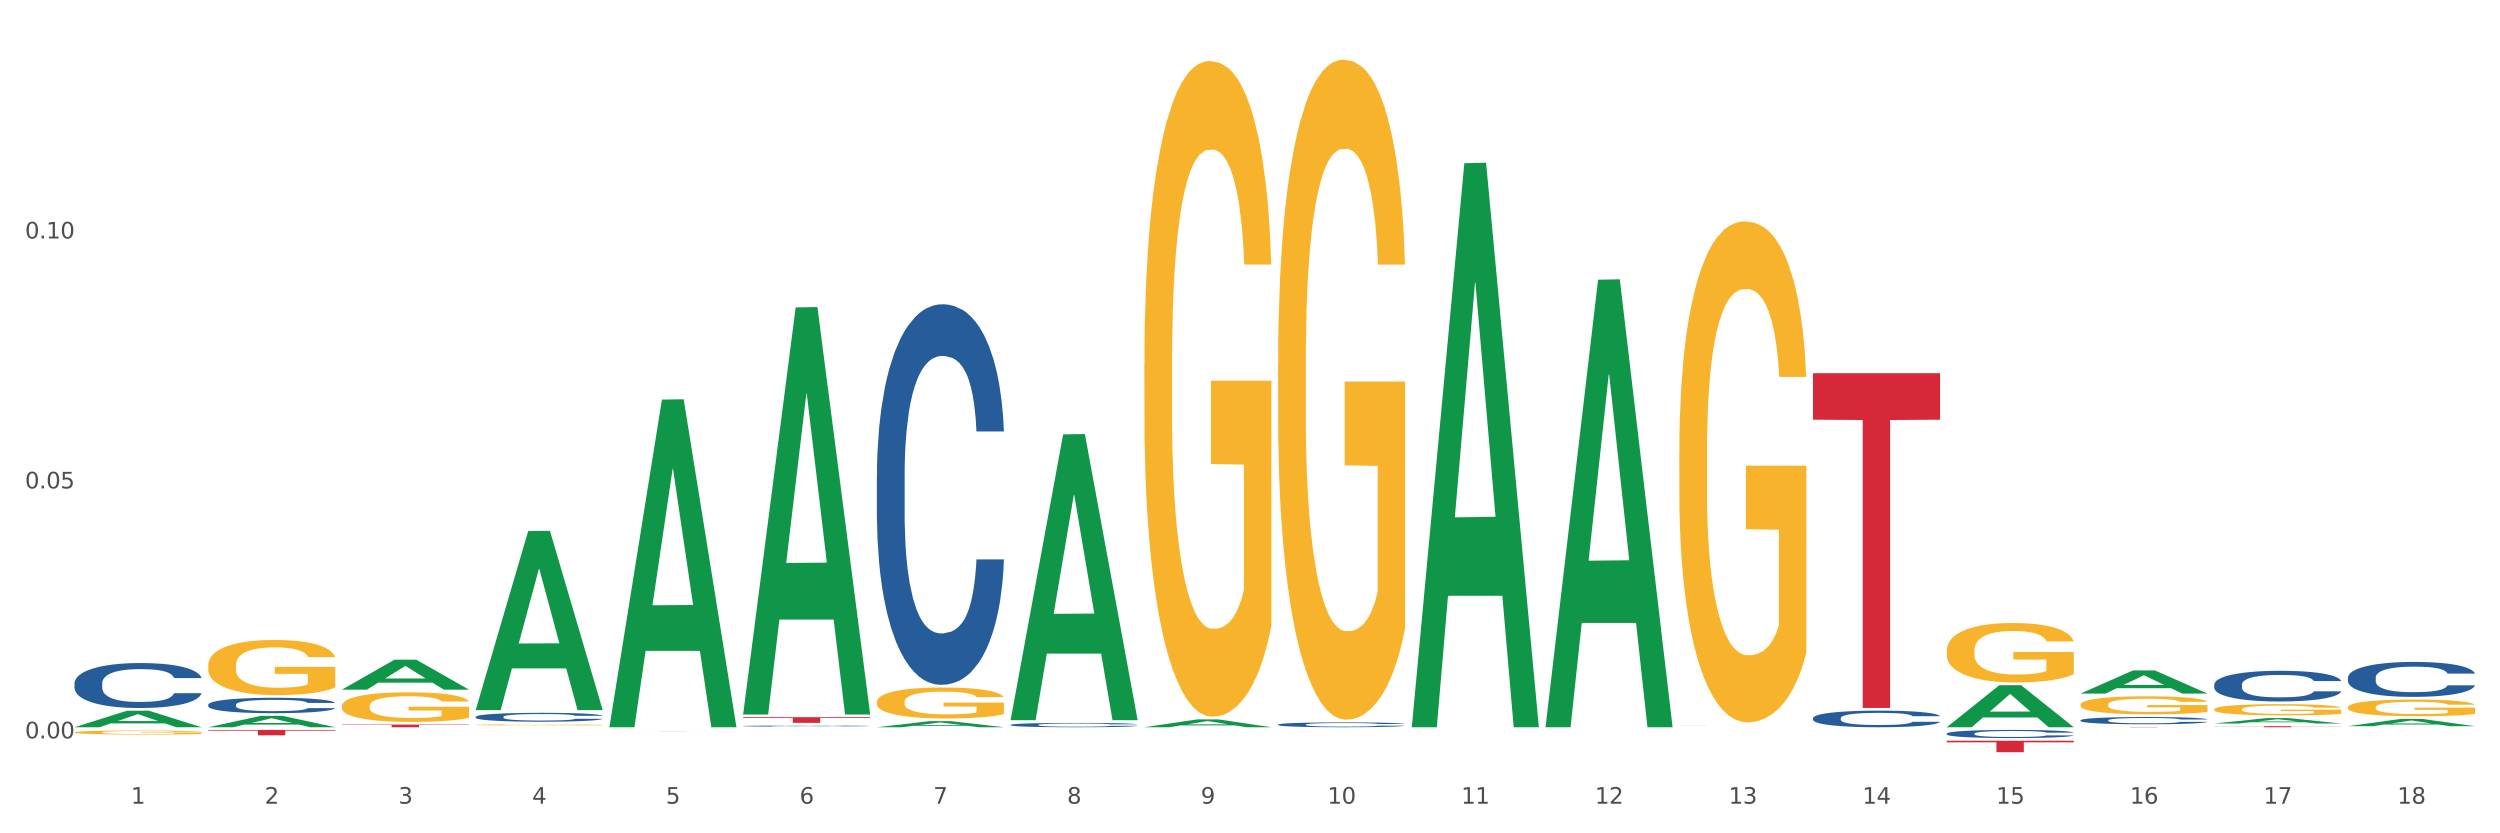 <?xml version="1.0" encoding="utf-8" standalone="no"?>
<!DOCTYPE svg PUBLIC "-//W3C//DTD SVG 1.1//EN"
  "http://www.w3.org/Graphics/SVG/1.1/DTD/svg11.dtd">
<svg xmlns:xlink="http://www.w3.org/1999/xlink" width="1080pt" height="360pt" viewBox="0 0 1080 360" xmlns="http://www.w3.org/2000/svg" version="1.1">
 <rect x="0" y="0" width="1080" height="360" fill="#333333" stroke="none"/>
 <defs>
  <style type="text/css">*{stroke-linejoin: round; stroke-linecap: butt}</style>
 </defs>
 <g id="figure_1">
  <g id="patch_1">
   <path d="M 0 360 
L 1080 360 
L 1080 0 
L 0 0 
z
" style="fill: #ffffff; stroke: #ffffff; stroke-linejoin: miter"/>
  </g>
  <g id="axes_1">
   <g id="matplotlib.axis_1">
    <g id="xtick_1">
     <g id="text_1">
      <!-- 1 -->
      <g style="fill: #4d4d4d" transform="translate(56.563 347.204) scale(0.096 -0.096)">
       <defs>
        <path id="DejaVuSans-31" d="M 794 531 
L 1825 531 
L 1825 4091 
L 703 3866 
L 703 4441 
L 1819 4666 
L 2450 4666 
L 2450 531 
L 3481 531 
L 3481 0 
L 794 0 
L 794 531 
z
" transform="scale(0.016)"/>
       </defs>
       <use xlink:href="#DejaVuSans-31"/>
      </g>
     </g>
    </g>
    <g id="xtick_2">
     <g id="text_2">
      <!-- 2 -->
      <g style="fill: #4d4d4d" transform="translate(114.336 347.204) scale(0.096 -0.096)">
       <defs>
        <path id="DejaVuSans-32" d="M 1228 531 
L 3431 531 
L 3431 0 
L 469 0 
L 469 531 
Q 828 903 1448 1529 
Q 2069 2156 2228 2338 
Q 2531 2678 2651 2914 
Q 2772 3150 2772 3378 
Q 2772 3750 2511 3984 
Q 2250 4219 1831 4219 
Q 1534 4219 1204 4116 
Q 875 4013 500 3803 
L 500 4441 
Q 881 4594 1212 4672 
Q 1544 4750 1819 4750 
Q 2544 4750 2975 4387 
Q 3406 4025 3406 3419 
Q 3406 3131 3298 2873 
Q 3191 2616 2906 2266 
Q 2828 2175 2409 1742 
Q 1991 1309 1228 531 
z
" transform="scale(0.016)"/>
       </defs>
       <use xlink:href="#DejaVuSans-32"/>
      </g>
     </g>
    </g>
    <g id="xtick_3">
     <g id="text_3">
      <!-- 3 -->
      <g style="fill: #4d4d4d" transform="translate(172.109 347.204) scale(0.096 -0.096)">
       <defs>
        <path id="DejaVuSans-33" d="M 2597 2516 
Q 3050 2419 3304 2112 
Q 3559 1806 3559 1356 
Q 3559 666 3084 287 
Q 2609 -91 1734 -91 
Q 1441 -91 1130 -33 
Q 819 25 488 141 
L 488 750 
Q 750 597 1062 519 
Q 1375 441 1716 441 
Q 2309 441 2620 675 
Q 2931 909 2931 1356 
Q 2931 1769 2642 2001 
Q 2353 2234 1838 2234 
L 1294 2234 
L 1294 2753 
L 1863 2753 
Q 2328 2753 2575 2939 
Q 2822 3125 2822 3475 
Q 2822 3834 2567 4026 
Q 2313 4219 1838 4219 
Q 1578 4219 1281 4162 
Q 984 4106 628 3988 
L 628 4550 
Q 988 4650 1302 4700 
Q 1616 4750 1894 4750 
Q 2613 4750 3031 4423 
Q 3450 4097 3450 3541 
Q 3450 3153 3228 2886 
Q 3006 2619 2597 2516 
z
" transform="scale(0.016)"/>
       </defs>
       <use xlink:href="#DejaVuSans-33"/>
      </g>
     </g>
    </g>
    <g id="xtick_4">
     <g id="text_4">
      <!-- 4 -->
      <g style="fill: #4d4d4d" transform="translate(229.882 347.204) scale(0.096 -0.096)">
       <defs>
        <path id="DejaVuSans-34" d="M 2419 4116 
L 825 1625 
L 2419 1625 
L 2419 4116 
z
M 2253 4666 
L 3047 4666 
L 3047 1625 
L 3713 1625 
L 3713 1100 
L 3047 1100 
L 3047 0 
L 2419 0 
L 2419 1100 
L 313 1100 
L 313 1709 
L 2253 4666 
z
" transform="scale(0.016)"/>
       </defs>
       <use xlink:href="#DejaVuSans-34"/>
      </g>
     </g>
    </g>
    <g id="xtick_5">
     <g id="text_5">
      <!-- 5 -->
      <g style="fill: #4d4d4d" transform="translate(287.655 347.204) scale(0.096 -0.096)">
       <defs>
        <path id="DejaVuSans-35" d="M 691 4666 
L 3169 4666 
L 3169 4134 
L 1269 4134 
L 1269 2991 
Q 1406 3038 1543 3061 
Q 1681 3084 1819 3084 
Q 2600 3084 3056 2656 
Q 3513 2228 3513 1497 
Q 3513 744 3044 326 
Q 2575 -91 1722 -91 
Q 1428 -91 1123 -41 
Q 819 9 494 109 
L 494 744 
Q 775 591 1075 516 
Q 1375 441 1709 441 
Q 2250 441 2565 725 
Q 2881 1009 2881 1497 
Q 2881 1984 2565 2268 
Q 2250 2553 1709 2553 
Q 1456 2553 1204 2497 
Q 953 2441 691 2322 
L 691 4666 
z
" transform="scale(0.016)"/>
       </defs>
       <use xlink:href="#DejaVuSans-35"/>
      </g>
     </g>
    </g>
    <g id="xtick_6">
     <g id="text_6">
      <!-- 6 -->
      <g style="fill: #4d4d4d" transform="translate(345.428 347.204) scale(0.096 -0.096)">
       <defs>
        <path id="DejaVuSans-36" d="M 2113 2584 
Q 1688 2584 1439 2293 
Q 1191 2003 1191 1497 
Q 1191 994 1439 701 
Q 1688 409 2113 409 
Q 2538 409 2786 701 
Q 3034 994 3034 1497 
Q 3034 2003 2786 2293 
Q 2538 2584 2113 2584 
z
M 3366 4563 
L 3366 3988 
Q 3128 4100 2886 4159 
Q 2644 4219 2406 4219 
Q 1781 4219 1451 3797 
Q 1122 3375 1075 2522 
Q 1259 2794 1537 2939 
Q 1816 3084 2150 3084 
Q 2853 3084 3261 2657 
Q 3669 2231 3669 1497 
Q 3669 778 3244 343 
Q 2819 -91 2113 -91 
Q 1303 -91 875 529 
Q 447 1150 447 2328 
Q 447 3434 972 4092 
Q 1497 4750 2381 4750 
Q 2619 4750 2861 4703 
Q 3103 4656 3366 4563 
z
" transform="scale(0.016)"/>
       </defs>
       <use xlink:href="#DejaVuSans-36"/>
      </g>
     </g>
    </g>
    <g id="xtick_7">
     <g id="text_7">
      <!-- 7 -->
      <g style="fill: #4d4d4d" transform="translate(403.201 347.204) scale(0.096 -0.096)">
       <defs>
        <path id="DejaVuSans-37" d="M 525 4666 
L 3525 4666 
L 3525 4397 
L 1831 0 
L 1172 0 
L 2766 4134 
L 525 4134 
L 525 4666 
z
" transform="scale(0.016)"/>
       </defs>
       <use xlink:href="#DejaVuSans-37"/>
      </g>
     </g>
    </g>
    <g id="xtick_8">
     <g id="text_8">
      <!-- 8 -->
      <g style="fill: #4d4d4d" transform="translate(460.974 347.204) scale(0.096 -0.096)">
       <defs>
        <path id="DejaVuSans-38" d="M 2034 2216 
Q 1584 2216 1326 1975 
Q 1069 1734 1069 1313 
Q 1069 891 1326 650 
Q 1584 409 2034 409 
Q 2484 409 2743 651 
Q 3003 894 3003 1313 
Q 3003 1734 2745 1975 
Q 2488 2216 2034 2216 
z
M 1403 2484 
Q 997 2584 770 2862 
Q 544 3141 544 3541 
Q 544 4100 942 4425 
Q 1341 4750 2034 4750 
Q 2731 4750 3128 4425 
Q 3525 4100 3525 3541 
Q 3525 3141 3298 2862 
Q 3072 2584 2669 2484 
Q 3125 2378 3379 2068 
Q 3634 1759 3634 1313 
Q 3634 634 3220 271 
Q 2806 -91 2034 -91 
Q 1263 -91 848 271 
Q 434 634 434 1313 
Q 434 1759 690 2068 
Q 947 2378 1403 2484 
z
M 1172 3481 
Q 1172 3119 1398 2916 
Q 1625 2713 2034 2713 
Q 2441 2713 2670 2916 
Q 2900 3119 2900 3481 
Q 2900 3844 2670 4047 
Q 2441 4250 2034 4250 
Q 1625 4250 1398 4047 
Q 1172 3844 1172 3481 
z
" transform="scale(0.016)"/>
       </defs>
       <use xlink:href="#DejaVuSans-38"/>
      </g>
     </g>
    </g>
    <g id="xtick_9">
     <g id="text_9">
      <!-- 9 -->
      <g style="fill: #4d4d4d" transform="translate(518.747 347.204) scale(0.096 -0.096)">
       <defs>
        <path id="DejaVuSans-39" d="M 703 97 
L 703 672 
Q 941 559 1184 500 
Q 1428 441 1663 441 
Q 2288 441 2617 861 
Q 2947 1281 2994 2138 
Q 2813 1869 2534 1725 
Q 2256 1581 1919 1581 
Q 1219 1581 811 2004 
Q 403 2428 403 3163 
Q 403 3881 828 4315 
Q 1253 4750 1959 4750 
Q 2769 4750 3195 4129 
Q 3622 3509 3622 2328 
Q 3622 1225 3098 567 
Q 2575 -91 1691 -91 
Q 1453 -91 1209 -44 
Q 966 3 703 97 
z
M 1959 2075 
Q 2384 2075 2632 2365 
Q 2881 2656 2881 3163 
Q 2881 3666 2632 3958 
Q 2384 4250 1959 4250 
Q 1534 4250 1286 3958 
Q 1038 3666 1038 3163 
Q 1038 2656 1286 2365 
Q 1534 2075 1959 2075 
z
" transform="scale(0.016)"/>
       </defs>
       <use xlink:href="#DejaVuSans-39"/>
      </g>
     </g>
    </g>
    <g id="xtick_10">
     <g id="text_10">
      <!-- 10 -->
      <g style="fill: #4d4d4d" transform="translate(573.466 347.204) scale(0.096 -0.096)">
       <defs>
        <path id="DejaVuSans-30" d="M 2034 4250 
Q 1547 4250 1301 3770 
Q 1056 3291 1056 2328 
Q 1056 1369 1301 889 
Q 1547 409 2034 409 
Q 2525 409 2770 889 
Q 3016 1369 3016 2328 
Q 3016 3291 2770 3770 
Q 2525 4250 2034 4250 
z
M 2034 4750 
Q 2819 4750 3233 4129 
Q 3647 3509 3647 2328 
Q 3647 1150 3233 529 
Q 2819 -91 2034 -91 
Q 1250 -91 836 529 
Q 422 1150 422 2328 
Q 422 3509 836 4129 
Q 1250 4750 2034 4750 
z
" transform="scale(0.016)"/>
       </defs>
       <use xlink:href="#DejaVuSans-31"/>
       <use xlink:href="#DejaVuSans-30" transform="translate(63.623 0)"/>
      </g>
     </g>
    </g>
    <g id="xtick_11">
     <g id="text_11">
      <!-- 11 -->
      <g style="fill: #4d4d4d" transform="translate(631.239 347.204) scale(0.096 -0.096)">
       <use xlink:href="#DejaVuSans-31"/>
       <use xlink:href="#DejaVuSans-31" transform="translate(63.623 0)"/>
      </g>
     </g>
    </g>
    <g id="xtick_12">
     <g id="text_12">
      <!-- 12 -->
      <g style="fill: #4d4d4d" transform="translate(689.012 347.204) scale(0.096 -0.096)">
       <use xlink:href="#DejaVuSans-31"/>
       <use xlink:href="#DejaVuSans-32" transform="translate(63.623 0)"/>
      </g>
     </g>
    </g>
    <g id="xtick_13">
     <g id="text_13">
      <!-- 13 -->
      <g style="fill: #4d4d4d" transform="translate(746.785 347.204) scale(0.096 -0.096)">
       <use xlink:href="#DejaVuSans-31"/>
       <use xlink:href="#DejaVuSans-33" transform="translate(63.623 0)"/>
      </g>
     </g>
    </g>
    <g id="xtick_14">
     <g id="text_14">
      <!-- 14 -->
      <g style="fill: #4d4d4d" transform="translate(804.558 347.204) scale(0.096 -0.096)">
       <use xlink:href="#DejaVuSans-31"/>
       <use xlink:href="#DejaVuSans-34" transform="translate(63.623 0)"/>
      </g>
     </g>
    </g>
    <g id="xtick_15">
     <g id="text_15">
      <!-- 15 -->
      <g style="fill: #4d4d4d" transform="translate(862.331 347.204) scale(0.096 -0.096)">
       <use xlink:href="#DejaVuSans-31"/>
       <use xlink:href="#DejaVuSans-35" transform="translate(63.623 0)"/>
      </g>
     </g>
    </g>
    <g id="xtick_16">
     <g id="text_16">
      <!-- 16 -->
      <g style="fill: #4d4d4d" transform="translate(920.104 347.204) scale(0.096 -0.096)">
       <use xlink:href="#DejaVuSans-31"/>
       <use xlink:href="#DejaVuSans-36" transform="translate(63.623 0)"/>
      </g>
     </g>
    </g>
    <g id="xtick_17">
     <g id="text_17">
      <!-- 17 -->
      <g style="fill: #4d4d4d" transform="translate(977.877 347.204) scale(0.096 -0.096)">
       <use xlink:href="#DejaVuSans-31"/>
       <use xlink:href="#DejaVuSans-37" transform="translate(63.623 0)"/>
      </g>
     </g>
    </g>
    <g id="xtick_18">
     <g id="text_18">
      <!-- 18 -->
      <g style="fill: #4d4d4d" transform="translate(1035.65 347.204) scale(0.096 -0.096)">
       <use xlink:href="#DejaVuSans-31"/>
       <use xlink:href="#DejaVuSans-38" transform="translate(63.623 0)"/>
      </g>
     </g>
    </g>
    <g id="xtick_19"/>
    <g id="xtick_20"/>
    <g id="xtick_21"/>
    <g id="xtick_22"/>
    <g id="xtick_23"/>
    <g id="xtick_24"/>
    <g id="xtick_25"/>
    <g id="xtick_26"/>
    <g id="xtick_27"/>
    <g id="xtick_28"/>
    <g id="xtick_29"/>
    <g id="xtick_30"/>
    <g id="xtick_31"/>
    <g id="xtick_32"/>
    <g id="xtick_33"/>
    <g id="xtick_34"/>
    <g id="xtick_35"/>
   </g>
   <g id="matplotlib.axis_2">
    <g id="ytick_1">
     <g id="text_19">
      <!-- 0.00 -->
      <g style="fill: #4d4d4d" transform="translate(10.8 318.974) scale(0.096 -0.096)">
       <defs>
        <path id="DejaVuSans-2e" d="M 684 794 
L 1344 794 
L 1344 0 
L 684 0 
L 684 794 
z
" transform="scale(0.016)"/>
       </defs>
       <use xlink:href="#DejaVuSans-30"/>
       <use xlink:href="#DejaVuSans-2e" transform="translate(63.623 0)"/>
       <use xlink:href="#DejaVuSans-30" transform="translate(95.41 0)"/>
       <use xlink:href="#DejaVuSans-30" transform="translate(159.033 0)"/>
      </g>
     </g>
    </g>
    <g id="ytick_2">
     <g id="text_20">
      <!-- 0.05 -->
      <g style="fill: #4d4d4d" transform="translate(10.8 211.002) scale(0.096 -0.096)">
       <use xlink:href="#DejaVuSans-30"/>
       <use xlink:href="#DejaVuSans-2e" transform="translate(63.623 0)"/>
       <use xlink:href="#DejaVuSans-30" transform="translate(95.41 0)"/>
       <use xlink:href="#DejaVuSans-35" transform="translate(159.033 0)"/>
      </g>
     </g>
    </g>
    <g id="ytick_3">
     <g id="text_21">
      <!-- 0.10 -->
      <g style="fill: #4d4d4d" transform="translate(10.8 103.029) scale(0.096 -0.096)">
       <use xlink:href="#DejaVuSans-30"/>
       <use xlink:href="#DejaVuSans-2e" transform="translate(63.623 0)"/>
       <use xlink:href="#DejaVuSans-31" transform="translate(95.41 0)"/>
       <use xlink:href="#DejaVuSans-30" transform="translate(159.033 0)"/>
      </g>
     </g>
    </g>
    <g id="ytick_4"/>
    <g id="ytick_5"/>
    <g id="ytick_6"/>
   </g>
   <g id="PolyCollection_1">
    <path d="M 436.586 313.138 
L 436.651 313.136 
L 436.651 313.088 
L 436.845 313.023 
L 437.559 312.903 
L 438.467 312.813 
L 440.024 312.707 
L 440.868 312.662 
L 441.97 312.613 
L 444.241 312.532 
L 446.836 312.464 
L 448.653 312.427 
L 450.015 312.403 
L 453.064 312.36 
L 454.816 312.341 
L 456.632 312.326 
L 458.189 312.315 
L 460.784 312.303 
L 462.86 312.298 
L 465.261 312.297 
L 467.272 312.298 
L 469.932 312.305 
L 473.824 312.326 
L 475.316 312.338 
L 477.327 312.358 
L 479.403 312.385 
L 481.09 312.413 
L 483.036 312.452 
L 485.048 312.503 
L 486.994 312.568 
L 488.356 312.628 
L 489.459 312.691 
L 490.432 312.768 
L 491.146 312.852 
L 491.47 312.922 
L 479.598 312.922 
L 479.274 312.859 
L 478.625 312.791 
L 477.976 312.744 
L 477.263 312.707 
L 476.16 312.664 
L 475.187 312.637 
L 473.565 312.604 
L 472.073 312.584 
L 470.84 312.572 
L 469.348 312.562 
L 466.169 312.551 
L 463.898 312.551 
L 462.471 312.555 
L 460.719 312.563 
L 459.227 312.575 
L 457.476 312.596 
L 456.113 312.618 
L 454.751 312.647 
L 453.972 312.668 
L 452.805 312.705 
L 452.026 312.736 
L 450.988 312.789 
L 450.404 312.827 
L 449.366 312.924 
L 448.912 312.996 
L 448.718 313.045 
L 448.588 313.1 
L 448.588 313.367 
L 448.977 313.486 
L 449.301 313.538 
L 449.82 313.596 
L 450.794 313.671 
L 452.221 313.744 
L 453.713 313.797 
L 454.946 313.83 
L 456.113 313.854 
L 457.281 313.873 
L 458.708 313.89 
L 459.876 313.9 
L 461.628 313.91 
L 463.704 313.915 
L 465.326 313.915 
L 468.634 313.907 
L 470.126 313.898 
L 471.554 313.886 
L 473.111 313.868 
L 474.343 313.847 
L 475.057 313.832 
L 476.225 313.799 
L 477.133 313.765 
L 477.911 313.726 
L 478.43 313.691 
L 479.014 313.64 
L 479.468 313.582 
L 479.598 313.551 
L 491.47 313.551 
L 491.211 313.613 
L 490.757 313.673 
L 489.848 313.753 
L 489.135 313.799 
L 488.032 313.856 
L 486.864 313.903 
L 485.242 313.956 
L 483.75 313.996 
L 482.193 314.03 
L 480.506 314.061 
L 477.457 314.103 
L 476.354 314.115 
L 474.019 314.136 
L 472.202 314.148 
L 469.542 314.16 
L 466.818 314.167 
L 463.963 314.168 
L 461.433 314.165 
L 458.643 314.155 
L 456.892 314.144 
L 454.946 314.129 
L 452.675 314.105 
L 450.534 314.076 
L 448.523 314.042 
L 446.642 314.003 
L 444.89 313.958 
L 442.619 313.885 
L 440.932 313.813 
L 439.7 313.746 
L 438.856 313.69 
L 438.013 313.618 
L 437.559 313.568 
L 436.845 313.449 
L 436.586 313.338 
L 436.586 313.138 
z
" clip-path="url(#p2d1c038695)" style="fill: #255c99"/>
    <path d="M 378.813 314.163 
L 378.869 314.161 
L 401.502 311.543 
L 410.895 311.541 
L 433.697 314.168 
L 422.834 314.168 
L 417.911 313.557 
L 394.543 313.557 
L 394.373 313.566 
L 389.62 314.168 
L 378.813 314.168 
L 378.813 314.163 
L 397.485 313.191 
L 414.969 313.189 
L 406.312 312.101 
L 406.198 312.096 
L 406.085 312.103 
L 397.428 313.189 
L 397.485 313.191 
L 378.813 314.163 
z
" clip-path="url(#p2d1c038695)" style="fill: #109648"/>
    <path d="M 321.04 308.337 
L 321.096 308.172 
L 343.729 132.802 
L 353.122 132.637 
L 375.924 308.668 
L 365.061 308.668 
L 360.138 267.677 
L 336.77 267.677 
L 336.6 268.338 
L 331.847 308.668 
L 321.04 308.668 
L 321.04 308.337 
L 339.712 243.214 
L 357.196 243.049 
L 348.539 170.157 
L 348.425 169.827 
L 348.312 170.323 
L 339.655 243.049 
L 339.712 243.214 
L 321.04 308.337 
z
" clip-path="url(#p2d1c038695)" style="fill: #109648"/>
    <path d="M 263.267 313.902 
L 263.324 313.769 
L 285.956 172.614 
L 295.349 172.481 
L 318.151 314.168 
L 307.288 314.168 
L 302.365 281.174 
L 278.997 281.174 
L 278.827 281.707 
L 274.074 314.168 
L 263.267 314.168 
L 263.267 313.902 
L 281.939 261.485 
L 299.423 261.352 
L 290.766 202.681 
L 290.653 202.415 
L 290.539 202.814 
L 281.882 261.352 
L 281.939 261.485 
L 263.267 313.902 
z
" clip-path="url(#p2d1c038695)" style="fill: #109648"/>
    <path d="M 205.494 306.638 
L 205.551 306.565 
L 228.183 229.391 
L 237.576 229.318 
L 260.378 306.784 
L 249.515 306.784 
L 244.592 288.745 
L 221.224 288.745 
L 221.054 289.036 
L 216.301 306.784 
L 205.494 306.784 
L 205.494 306.638 
L 224.166 277.98 
L 241.65 277.907 
L 232.993 245.83 
L 232.88 245.684 
L 232.766 245.903 
L 224.109 277.907 
L 224.166 277.98 
L 205.494 306.638 
z
" clip-path="url(#p2d1c038695)" style="fill: #109648"/>
    <path d="M 147.721 297.903 
L 147.778 297.891 
L 170.41 284.983 
L 179.803 284.971 
L 202.605 297.927 
L 191.742 297.927 
L 186.819 294.91 
L 163.451 294.91 
L 163.281 294.959 
L 158.528 297.927 
L 147.721 297.927 
L 147.721 297.903 
L 166.393 293.11 
L 183.877 293.098 
L 175.22 287.732 
L 175.107 287.708 
L 174.993 287.745 
L 166.336 293.098 
L 166.393 293.11 
L 147.721 297.903 
z
" clip-path="url(#p2d1c038695)" style="fill: #109648"/>
    <path d="M 89.948 314.159 
L 90.005 314.155 
L 112.637 309.259 
L 122.03 309.254 
L 144.832 314.168 
L 133.969 314.168 
L 129.046 313.024 
L 105.678 313.024 
L 105.508 313.042 
L 100.755 314.168 
L 89.948 314.168 
L 89.948 314.159 
L 108.62 312.341 
L 126.104 312.336 
L 117.447 310.301 
L 117.334 310.292 
L 117.22 310.306 
L 108.563 312.336 
L 108.62 312.341 
L 89.948 314.159 
z
" clip-path="url(#p2d1c038695)" style="fill: #109648"/>
    <path d="M 32.175 314.155 
L 32.232 314.148 
L 54.864 307.027 
L 64.257 307.02 
L 87.059 314.168 
L 76.196 314.168 
L 71.273 312.504 
L 47.905 312.504 
L 47.735 312.531 
L 42.982 314.168 
L 32.175 314.168 
L 32.175 314.155 
L 50.847 311.51 
L 68.331 311.504 
L 59.674 308.544 
L 59.561 308.53 
L 59.447 308.55 
L 50.79 311.504 
L 50.847 311.51 
L 32.175 314.155 
z
" clip-path="url(#p2d1c038695)" style="fill: #109648"/>
    <path d="M 840.997 316.907 
L 841.062 316.904 
L 841.062 316.814 
L 841.256 316.692 
L 841.97 316.467 
L 842.878 316.297 
L 844.435 316.098 
L 845.278 316.014 
L 846.381 315.921 
L 848.652 315.77 
L 851.247 315.642 
L 853.063 315.571 
L 854.426 315.526 
L 857.475 315.446 
L 859.227 315.41 
L 861.043 315.381 
L 862.6 315.362 
L 865.195 315.34 
L 867.271 315.33 
L 869.672 315.327 
L 871.683 315.33 
L 874.343 315.343 
L 878.235 315.381 
L 879.727 315.404 
L 881.738 315.442 
L 883.814 315.494 
L 885.501 315.545 
L 887.447 315.619 
L 889.458 315.715 
L 891.405 315.838 
L 892.767 315.95 
L 893.87 316.069 
L 894.843 316.213 
L 895.557 316.371 
L 895.881 316.503 
L 884.009 316.503 
L 883.685 316.384 
L 883.036 316.255 
L 882.387 316.168 
L 881.673 316.098 
L 880.571 316.017 
L 879.597 315.966 
L 877.976 315.905 
L 876.483 315.866 
L 875.251 315.844 
L 873.759 315.825 
L 870.58 315.805 
L 868.309 315.805 
L 866.882 315.812 
L 865.13 315.828 
L 863.638 315.85 
L 861.887 315.889 
L 860.524 315.931 
L 859.162 315.985 
L 858.383 316.024 
L 857.216 316.095 
L 856.437 316.152 
L 855.399 316.252 
L 854.815 316.323 
L 853.777 316.506 
L 853.323 316.641 
L 853.128 316.734 
L 852.999 316.837 
L 852.999 317.338 
L 853.388 317.563 
L 853.712 317.659 
L 854.231 317.769 
L 855.204 317.91 
L 856.632 318.048 
L 858.124 318.148 
L 859.356 318.209 
L 860.524 318.254 
L 861.692 318.289 
L 863.119 318.321 
L 864.287 318.34 
L 866.039 318.36 
L 868.115 318.369 
L 869.736 318.369 
L 873.045 318.353 
L 874.537 318.337 
L 875.964 318.315 
L 877.521 318.279 
L 878.754 318.241 
L 879.468 318.212 
L 880.635 318.151 
L 881.544 318.087 
L 882.322 318.013 
L 882.841 317.948 
L 883.425 317.852 
L 883.879 317.743 
L 884.009 317.685 
L 895.881 317.685 
L 895.622 317.801 
L 895.167 317.913 
L 894.259 318.064 
L 893.546 318.151 
L 892.443 318.257 
L 891.275 318.347 
L 889.653 318.447 
L 888.161 318.52 
L 886.604 318.585 
L 884.917 318.642 
L 881.868 318.723 
L 880.765 318.745 
L 878.43 318.784 
L 876.613 318.806 
L 873.953 318.829 
L 871.229 318.842 
L 868.374 318.845 
L 865.844 318.838 
L 863.054 318.819 
L 861.303 318.8 
L 859.356 318.771 
L 857.086 318.726 
L 854.945 318.671 
L 852.934 318.607 
L 851.052 318.533 
L 849.301 318.45 
L 847.03 318.312 
L 845.343 318.177 
L 844.111 318.051 
L 843.267 317.945 
L 842.424 317.81 
L 841.97 317.717 
L 841.256 317.492 
L 840.997 317.283 
L 840.997 316.907 
z
" clip-path="url(#p2d1c038695)" style="fill: #255c99"/>
    <path d="M 1014.316 292.736 
L 1014.381 292.722 
L 1014.381 292.336 
L 1014.575 291.812 
L 1015.289 290.847 
L 1016.197 290.116 
L 1017.754 289.261 
L 1018.597 288.903 
L 1019.7 288.503 
L 1021.971 287.855 
L 1024.566 287.304 
L 1026.382 287 
L 1027.745 286.807 
L 1030.794 286.463 
L 1032.546 286.311 
L 1034.362 286.187 
L 1035.919 286.104 
L 1038.514 286.008 
L 1040.59 285.966 
L 1042.99 285.953 
L 1045.002 285.966 
L 1047.661 286.022 
L 1051.554 286.187 
L 1053.046 286.284 
L 1055.057 286.449 
L 1057.133 286.67 
L 1058.82 286.89 
L 1060.766 287.207 
L 1062.777 287.621 
L 1064.724 288.145 
L 1066.086 288.627 
L 1067.189 289.137 
L 1068.162 289.758 
L 1068.876 290.433 
L 1069.2 290.999 
L 1057.328 290.999 
L 1057.003 290.488 
L 1056.355 289.937 
L 1055.706 289.565 
L 1054.992 289.261 
L 1053.889 288.917 
L 1052.916 288.696 
L 1051.294 288.434 
L 1049.802 288.269 
L 1048.57 288.172 
L 1047.078 288.09 
L 1043.899 288.007 
L 1041.628 288.007 
L 1040.201 288.034 
L 1038.449 288.103 
L 1036.957 288.2 
L 1035.205 288.365 
L 1033.843 288.545 
L 1032.481 288.779 
L 1031.702 288.944 
L 1030.534 289.248 
L 1029.756 289.496 
L 1028.718 289.923 
L 1028.134 290.226 
L 1027.096 291.012 
L 1026.642 291.591 
L 1026.447 291.991 
L 1026.318 292.432 
L 1026.318 294.583 
L 1026.707 295.548 
L 1027.031 295.962 
L 1027.55 296.43 
L 1028.523 297.037 
L 1029.951 297.63 
L 1031.443 298.057 
L 1032.675 298.319 
L 1033.843 298.512 
L 1035.011 298.664 
L 1036.438 298.802 
L 1037.606 298.884 
L 1039.357 298.967 
L 1041.433 299.009 
L 1043.055 299.009 
L 1046.364 298.94 
L 1047.856 298.871 
L 1049.283 298.774 
L 1050.84 298.623 
L 1052.073 298.457 
L 1052.787 298.333 
L 1053.954 298.071 
L 1054.863 297.795 
L 1055.641 297.478 
L 1056.16 297.202 
L 1056.744 296.789 
L 1057.198 296.32 
L 1057.328 296.072 
L 1069.2 296.072 
L 1068.94 296.568 
L 1068.486 297.051 
L 1067.578 297.699 
L 1066.864 298.071 
L 1065.762 298.526 
L 1064.594 298.912 
L 1062.972 299.339 
L 1061.48 299.656 
L 1059.923 299.932 
L 1058.236 300.18 
L 1055.187 300.525 
L 1054.084 300.622 
L 1051.749 300.787 
L 1049.932 300.883 
L 1047.272 300.98 
L 1044.547 301.035 
L 1041.693 301.049 
L 1039.163 301.021 
L 1036.373 300.939 
L 1034.622 300.856 
L 1032.675 300.732 
L 1030.405 300.539 
L 1028.264 300.304 
L 1026.253 300.029 
L 1024.371 299.712 
L 1022.62 299.353 
L 1020.349 298.76 
L 1018.662 298.181 
L 1017.43 297.644 
L 1016.586 297.189 
L 1015.743 296.61 
L 1015.289 296.21 
L 1014.575 295.245 
L 1014.316 294.349 
L 1014.316 292.736 
z
" clip-path="url(#p2d1c038695)" style="fill: #255c99"/>
    <path d="M 956.543 295.738 
L 956.608 295.726 
L 956.608 295.387 
L 956.802 294.928 
L 957.516 294.081 
L 958.424 293.439 
L 959.981 292.689 
L 960.824 292.375 
L 961.927 292.024 
L 964.198 291.455 
L 966.793 290.971 
L 968.609 290.705 
L 969.972 290.536 
L 973.021 290.233 
L 974.773 290.1 
L 976.589 289.991 
L 978.146 289.919 
L 980.741 289.834 
L 982.817 289.798 
L 985.217 289.785 
L 987.229 289.798 
L 989.888 289.846 
L 993.781 289.991 
L 995.273 290.076 
L 997.284 290.221 
L 999.36 290.415 
L 1001.047 290.608 
L 1002.993 290.886 
L 1005.004 291.249 
L 1006.951 291.709 
L 1008.313 292.133 
L 1009.416 292.58 
L 1010.389 293.125 
L 1011.103 293.718 
L 1011.427 294.214 
L 999.555 294.214 
L 999.231 293.766 
L 998.582 293.282 
L 997.933 292.955 
L 997.219 292.689 
L 996.116 292.387 
L 995.143 292.193 
L 993.521 291.963 
L 992.029 291.818 
L 990.797 291.733 
L 989.305 291.661 
L 986.126 291.588 
L 983.855 291.588 
L 982.428 291.612 
L 980.676 291.673 
L 979.184 291.758 
L 977.432 291.903 
L 976.07 292.06 
L 974.708 292.266 
L 973.929 292.411 
L 972.761 292.677 
L 971.983 292.895 
L 970.945 293.27 
L 970.361 293.536 
L 969.323 294.226 
L 968.869 294.734 
L 968.674 295.085 
L 968.545 295.472 
L 968.545 297.359 
L 968.934 298.206 
L 969.258 298.569 
L 969.777 298.981 
L 970.75 299.513 
L 972.178 300.033 
L 973.67 300.408 
L 974.902 300.638 
L 976.07 300.808 
L 977.238 300.941 
L 978.665 301.062 
L 979.833 301.134 
L 981.584 301.207 
L 983.66 301.243 
L 985.282 301.243 
L 988.591 301.183 
L 990.083 301.122 
L 991.51 301.037 
L 993.067 300.904 
L 994.3 300.759 
L 995.014 300.65 
L 996.181 300.42 
L 997.09 300.178 
L 997.868 299.9 
L 998.387 299.658 
L 998.971 299.295 
L 999.425 298.884 
L 999.555 298.666 
L 1011.427 298.666 
L 1011.168 299.102 
L 1010.713 299.525 
L 1009.805 300.094 
L 1009.092 300.42 
L 1007.989 300.82 
L 1006.821 301.158 
L 1005.199 301.533 
L 1003.707 301.812 
L 1002.15 302.054 
L 1000.463 302.272 
L 997.414 302.574 
L 996.311 302.659 
L 993.976 302.804 
L 992.159 302.889 
L 989.499 302.973 
L 986.774 303.022 
L 983.92 303.034 
L 981.39 303.01 
L 978.6 302.937 
L 976.849 302.864 
L 974.902 302.755 
L 972.632 302.586 
L 970.491 302.38 
L 968.48 302.138 
L 966.598 301.86 
L 964.847 301.546 
L 962.576 301.025 
L 960.889 300.517 
L 959.657 300.045 
L 958.813 299.646 
L 957.97 299.138 
L 957.516 298.787 
L 956.802 297.94 
L 956.543 297.154 
L 956.543 295.738 
z
" clip-path="url(#p2d1c038695)" style="fill: #255c99"/>
    <path d="M 898.77 311.159 
L 898.835 311.156 
L 898.835 311.075 
L 899.029 310.966 
L 899.743 310.765 
L 900.651 310.613 
L 902.208 310.435 
L 903.051 310.361 
L 904.154 310.277 
L 906.425 310.142 
L 909.02 310.027 
L 910.836 309.964 
L 912.199 309.924 
L 915.248 309.852 
L 917 309.821 
L 918.816 309.795 
L 920.373 309.778 
L 922.968 309.758 
L 925.044 309.749 
L 927.444 309.746 
L 929.456 309.749 
L 932.116 309.76 
L 936.008 309.795 
L 937.5 309.815 
L 939.511 309.849 
L 941.587 309.895 
L 943.274 309.941 
L 945.22 310.007 
L 947.231 310.094 
L 949.178 310.203 
L 950.54 310.303 
L 951.643 310.409 
L 952.616 310.539 
L 953.33 310.679 
L 953.654 310.797 
L 941.782 310.797 
L 941.458 310.691 
L 940.809 310.576 
L 940.16 310.498 
L 939.446 310.435 
L 938.344 310.363 
L 937.37 310.317 
L 935.749 310.263 
L 934.256 310.228 
L 933.024 310.208 
L 931.532 310.191 
L 928.353 310.174 
L 926.082 310.174 
L 924.655 310.18 
L 922.903 310.194 
L 921.411 310.214 
L 919.659 310.249 
L 918.297 310.286 
L 916.935 310.335 
L 916.156 310.369 
L 914.988 310.432 
L 914.21 310.484 
L 913.172 310.573 
L 912.588 310.636 
L 911.55 310.8 
L 911.096 310.92 
L 910.901 311.004 
L 910.772 311.096 
L 910.772 311.543 
L 911.161 311.744 
L 911.485 311.831 
L 912.004 311.928 
L 912.977 312.055 
L 914.405 312.178 
L 915.897 312.267 
L 917.129 312.322 
L 918.297 312.362 
L 919.465 312.393 
L 920.892 312.422 
L 922.06 312.439 
L 923.811 312.457 
L 925.887 312.465 
L 927.509 312.465 
L 930.818 312.451 
L 932.31 312.436 
L 933.737 312.416 
L 935.294 312.385 
L 936.527 312.35 
L 937.241 312.324 
L 938.408 312.27 
L 939.317 312.212 
L 940.095 312.146 
L 940.614 312.089 
L 941.198 312.003 
L 941.652 311.905 
L 941.782 311.854 
L 953.654 311.854 
L 953.395 311.957 
L 952.94 312.057 
L 952.032 312.192 
L 951.319 312.27 
L 950.216 312.365 
L 949.048 312.445 
L 947.426 312.534 
L 945.934 312.6 
L 944.377 312.658 
L 942.69 312.709 
L 939.641 312.781 
L 938.538 312.801 
L 936.203 312.836 
L 934.386 312.856 
L 931.726 312.876 
L 929.002 312.887 
L 926.147 312.89 
L 923.617 312.884 
L 920.827 312.867 
L 919.076 312.85 
L 917.129 312.824 
L 914.859 312.784 
L 912.718 312.735 
L 910.707 312.678 
L 908.825 312.612 
L 907.074 312.537 
L 904.803 312.413 
L 903.116 312.293 
L 901.884 312.181 
L 901.04 312.086 
L 900.197 311.966 
L 899.743 311.882 
L 899.029 311.681 
L 898.77 311.495 
L 898.77 311.159 
z
" clip-path="url(#p2d1c038695)" style="fill: #255c99"/>
    <path d="M 725.451 313.242 
L 725.516 313.242 
L 725.516 313.24 
L 725.71 313.239 
L 726.424 313.236 
L 727.332 313.234 
L 728.889 313.231 
L 729.733 313.23 
L 730.835 313.228 
L 733.106 313.226 
L 735.701 313.225 
L 737.518 313.224 
L 738.88 313.223 
L 741.929 313.222 
L 743.681 313.222 
L 745.497 313.221 
L 747.054 313.221 
L 749.649 313.221 
L 751.725 313.221 
L 754.126 313.221 
L 756.137 313.221 
L 758.797 313.221 
L 762.689 313.221 
L 764.181 313.222 
L 766.192 313.222 
L 768.268 313.223 
L 769.955 313.223 
L 771.901 313.224 
L 773.912 313.226 
L 775.859 313.227 
L 777.221 313.229 
L 778.324 313.23 
L 779.297 313.232 
L 780.011 313.235 
L 780.335 313.236 
L 768.463 313.236 
L 768.139 313.235 
L 767.49 313.233 
L 766.841 313.232 
L 766.127 313.231 
L 765.025 313.23 
L 764.051 313.229 
L 762.43 313.228 
L 760.937 313.228 
L 759.705 313.227 
L 758.213 313.227 
L 755.034 313.227 
L 752.763 313.227 
L 751.336 313.227 
L 749.584 313.227 
L 748.092 313.228 
L 746.341 313.228 
L 744.978 313.229 
L 743.616 313.229 
L 742.837 313.23 
L 741.67 313.231 
L 740.891 313.232 
L 739.853 313.233 
L 739.269 313.234 
L 738.231 313.236 
L 737.777 313.238 
L 737.582 313.239 
L 737.453 313.241 
L 737.453 313.247 
L 737.842 313.25 
L 738.166 313.252 
L 738.685 313.253 
L 739.658 313.255 
L 741.086 313.257 
L 742.578 313.258 
L 743.81 313.259 
L 744.978 313.26 
L 746.146 313.26 
L 747.573 313.261 
L 748.741 313.261 
L 750.493 313.261 
L 752.569 313.261 
L 754.19 313.261 
L 757.499 313.261 
L 758.991 313.261 
L 760.418 313.261 
L 761.975 313.26 
L 763.208 313.26 
L 763.922 313.259 
L 765.089 313.258 
L 765.998 313.257 
L 766.776 313.256 
L 767.295 313.256 
L 767.879 313.254 
L 768.333 313.253 
L 768.463 313.252 
L 780.335 313.252 
L 780.076 313.254 
L 779.621 313.255 
L 778.713 313.257 
L 778 313.258 
L 776.897 313.26 
L 775.729 313.261 
L 774.107 313.262 
L 772.615 313.263 
L 771.058 313.264 
L 769.371 313.265 
L 766.322 313.266 
L 765.219 313.266 
L 762.884 313.267 
L 761.067 313.267 
L 758.407 313.267 
L 755.683 313.268 
L 752.828 313.268 
L 750.298 313.268 
L 747.508 313.267 
L 745.757 313.267 
L 743.81 313.267 
L 741.54 313.266 
L 739.399 313.265 
L 737.388 313.264 
L 735.506 313.263 
L 733.755 313.262 
L 731.484 313.26 
L 729.797 313.259 
L 728.565 313.257 
L 727.721 313.256 
L 726.878 313.254 
L 726.424 313.253 
L 725.71 313.25 
L 725.451 313.247 
L 725.451 313.242 
z
" clip-path="url(#p2d1c038695)" style="fill: #255c99"/>
    <path d="M 783.224 310.218 
L 783.289 310.212 
L 783.289 310.028 
L 783.483 309.779 
L 784.197 309.321 
L 785.105 308.974 
L 786.662 308.568 
L 787.506 308.397 
L 788.608 308.207 
L 790.879 307.899 
L 793.474 307.637 
L 795.291 307.493 
L 796.653 307.402 
L 799.702 307.238 
L 801.454 307.166 
L 803.27 307.107 
L 804.827 307.068 
L 807.422 307.022 
L 809.498 307.002 
L 811.899 306.995 
L 813.91 307.002 
L 816.57 307.028 
L 820.462 307.107 
L 821.954 307.153 
L 823.965 307.231 
L 826.041 307.336 
L 827.728 307.441 
L 829.674 307.592 
L 831.685 307.788 
L 833.632 308.037 
L 834.994 308.266 
L 836.097 308.509 
L 837.07 308.803 
L 837.784 309.124 
L 838.108 309.393 
L 826.236 309.393 
L 825.912 309.151 
L 825.263 308.889 
L 824.614 308.712 
L 823.9 308.568 
L 822.798 308.404 
L 821.824 308.299 
L 820.203 308.175 
L 818.71 308.096 
L 817.478 308.05 
L 815.986 308.011 
L 812.807 307.972 
L 810.536 307.972 
L 809.109 307.985 
L 807.357 308.017 
L 805.865 308.063 
L 804.114 308.142 
L 802.751 308.227 
L 801.389 308.338 
L 800.61 308.417 
L 799.443 308.561 
L 798.664 308.679 
L 797.626 308.882 
L 797.042 309.026 
L 796.004 309.4 
L 795.55 309.675 
L 795.355 309.865 
L 795.226 310.074 
L 795.226 311.096 
L 795.615 311.555 
L 795.939 311.751 
L 796.458 311.974 
L 797.431 312.262 
L 798.859 312.544 
L 800.351 312.747 
L 801.583 312.871 
L 802.751 312.963 
L 803.919 313.035 
L 805.346 313.101 
L 806.514 313.14 
L 808.266 313.179 
L 810.342 313.199 
L 811.963 313.199 
L 815.272 313.166 
L 816.764 313.133 
L 818.191 313.088 
L 819.748 313.016 
L 820.981 312.937 
L 821.695 312.878 
L 822.862 312.753 
L 823.771 312.622 
L 824.549 312.472 
L 825.068 312.341 
L 825.652 312.144 
L 826.106 311.922 
L 826.236 311.804 
L 838.108 311.804 
L 837.849 312.039 
L 837.394 312.269 
L 836.486 312.577 
L 835.773 312.753 
L 834.67 312.97 
L 833.502 313.153 
L 831.88 313.356 
L 830.388 313.507 
L 828.831 313.638 
L 827.144 313.756 
L 824.095 313.919 
L 822.992 313.965 
L 820.657 314.044 
L 818.84 314.09 
L 816.18 314.136 
L 813.456 314.162 
L 810.601 314.168 
L 808.071 314.155 
L 805.281 314.116 
L 803.53 314.077 
L 801.583 314.018 
L 799.313 313.926 
L 797.172 313.815 
L 795.161 313.684 
L 793.279 313.533 
L 791.528 313.363 
L 789.257 313.081 
L 787.57 312.806 
L 786.338 312.55 
L 785.494 312.334 
L 784.651 312.059 
L 784.197 311.869 
L 783.483 311.411 
L 783.224 310.985 
L 783.224 310.218 
z
" clip-path="url(#p2d1c038695)" style="fill: #255c99"/>
    <path d="M 552.132 313.015 
L 552.197 313.013 
L 552.197 312.959 
L 552.391 312.886 
L 553.105 312.752 
L 554.013 312.651 
L 555.57 312.532 
L 556.414 312.483 
L 557.516 312.427 
L 559.787 312.337 
L 562.382 312.261 
L 564.199 312.219 
L 565.561 312.192 
L 568.61 312.144 
L 570.362 312.123 
L 572.178 312.106 
L 573.735 312.094 
L 576.33 312.081 
L 578.406 312.075 
L 580.807 312.073 
L 582.818 312.075 
L 585.478 312.083 
L 589.37 312.106 
L 590.862 312.119 
L 592.873 312.142 
L 594.949 312.173 
L 596.636 312.203 
L 598.582 312.247 
L 600.594 312.305 
L 602.54 312.377 
L 603.902 312.444 
L 605.005 312.515 
L 605.978 312.601 
L 606.692 312.695 
L 607.016 312.773 
L 595.144 312.773 
L 594.82 312.703 
L 594.171 312.626 
L 593.522 312.574 
L 592.809 312.532 
L 591.706 312.485 
L 590.733 312.454 
L 589.111 312.418 
L 587.619 312.395 
L 586.386 312.381 
L 584.894 312.37 
L 581.715 312.358 
L 579.444 312.358 
L 578.017 312.362 
L 576.265 312.372 
L 574.773 312.385 
L 573.022 312.408 
L 571.659 312.433 
L 570.297 312.465 
L 569.518 312.488 
L 568.351 312.53 
L 567.572 312.565 
L 566.534 312.624 
L 565.95 312.666 
L 564.912 312.775 
L 564.458 312.856 
L 564.263 312.911 
L 564.134 312.972 
L 564.134 313.271 
L 564.523 313.405 
L 564.847 313.462 
L 565.366 313.527 
L 566.339 313.612 
L 567.767 313.694 
L 569.259 313.753 
L 570.491 313.79 
L 571.659 313.816 
L 572.827 313.837 
L 574.254 313.857 
L 575.422 313.868 
L 577.174 313.879 
L 579.25 313.885 
L 580.871 313.885 
L 584.18 313.876 
L 585.672 313.866 
L 587.1 313.853 
L 588.657 313.832 
L 589.889 313.809 
L 590.603 313.791 
L 591.771 313.755 
L 592.679 313.717 
L 593.457 313.673 
L 593.976 313.635 
L 594.56 313.577 
L 595.014 313.512 
L 595.144 313.478 
L 607.016 313.478 
L 606.757 313.547 
L 606.303 313.613 
L 605.394 313.703 
L 604.681 313.755 
L 603.578 313.818 
L 602.41 313.872 
L 600.788 313.931 
L 599.296 313.975 
L 597.739 314.013 
L 596.052 314.048 
L 593.003 314.096 
L 591.9 314.109 
L 589.565 314.132 
L 587.748 314.145 
L 585.088 314.159 
L 582.364 314.167 
L 579.509 314.168 
L 576.979 314.165 
L 574.189 314.153 
L 572.438 314.142 
L 570.491 314.124 
L 568.221 314.098 
L 566.08 314.065 
L 564.069 314.027 
L 562.187 313.983 
L 560.436 313.933 
L 558.165 313.851 
L 556.478 313.77 
L 555.246 313.696 
L 554.402 313.633 
L 553.559 313.552 
L 553.105 313.497 
L 552.391 313.363 
L 552.132 313.238 
L 552.132 313.015 
z
" clip-path="url(#p2d1c038695)" style="fill: #255c99"/>
    <path d="M 32.175 295.164 
L 32.24 295.147 
L 32.24 294.65 
L 32.434 293.976 
L 33.148 292.734 
L 34.056 291.794 
L 35.613 290.694 
L 36.457 290.232 
L 37.56 289.718 
L 39.83 288.884 
L 42.425 288.175 
L 44.242 287.784 
L 45.604 287.536 
L 48.653 287.092 
L 50.405 286.897 
L 52.221 286.738 
L 53.778 286.631 
L 56.373 286.507 
L 58.449 286.454 
L 60.85 286.436 
L 62.861 286.454 
L 65.521 286.525 
L 69.413 286.738 
L 70.905 286.862 
L 72.917 287.075 
L 74.993 287.359 
L 76.679 287.642 
L 78.626 288.05 
L 80.637 288.583 
L 82.583 289.257 
L 83.945 289.878 
L 85.048 290.534 
L 86.021 291.332 
L 86.735 292.202 
L 87.059 292.929 
L 75.187 292.929 
L 74.863 292.273 
L 74.214 291.563 
L 73.565 291.084 
L 72.852 290.694 
L 71.749 290.25 
L 70.776 289.966 
L 69.154 289.629 
L 67.662 289.416 
L 66.429 289.292 
L 64.937 289.186 
L 61.758 289.079 
L 59.487 289.079 
L 58.06 289.115 
L 56.309 289.204 
L 54.816 289.328 
L 53.065 289.541 
L 51.702 289.771 
L 50.34 290.073 
L 49.562 290.286 
L 48.394 290.676 
L 47.615 290.995 
L 46.577 291.545 
L 45.993 291.936 
L 44.955 292.947 
L 44.501 293.692 
L 44.307 294.206 
L 44.177 294.774 
L 44.177 297.541 
L 44.566 298.783 
L 44.891 299.315 
L 45.41 299.919 
L 46.383 300.699 
L 47.81 301.462 
L 49.302 302.012 
L 50.535 302.349 
L 51.702 302.597 
L 52.87 302.793 
L 54.297 302.97 
L 55.465 303.076 
L 57.217 303.183 
L 59.293 303.236 
L 60.915 303.236 
L 64.223 303.147 
L 65.715 303.059 
L 67.143 302.934 
L 68.7 302.739 
L 69.932 302.526 
L 70.646 302.367 
L 71.814 302.03 
L 72.722 301.675 
L 73.5 301.267 
L 74.019 300.912 
L 74.603 300.38 
L 75.057 299.777 
L 75.187 299.457 
L 87.059 299.457 
L 86.8 300.096 
L 86.346 300.717 
L 85.437 301.551 
L 84.724 302.03 
L 83.621 302.615 
L 82.453 303.112 
L 80.831 303.662 
L 79.339 304.07 
L 77.782 304.425 
L 76.095 304.744 
L 73.046 305.187 
L 71.943 305.312 
L 69.608 305.525 
L 67.791 305.649 
L 65.132 305.773 
L 62.407 305.844 
L 59.552 305.862 
L 57.022 305.826 
L 54.233 305.72 
L 52.481 305.613 
L 50.535 305.454 
L 48.264 305.205 
L 46.123 304.904 
L 44.112 304.549 
L 42.231 304.141 
L 40.479 303.68 
L 38.208 302.917 
L 36.522 302.172 
L 35.289 301.48 
L 34.446 300.894 
L 33.602 300.149 
L 33.148 299.635 
L 32.434 298.393 
L 32.175 297.24 
L 32.175 295.164 
z
" clip-path="url(#p2d1c038695)" style="fill: #255c99"/>
    <path d="M 321.04 309.826 
L 375.924 309.826 
L 375.924 310.167 
L 354.335 310.169 
L 354.335 312.279 
L 342.499 312.279 
L 342.499 310.169 
L 321.04 310.167 
L 321.04 309.828 
L 321.04 309.826 
z
" clip-path="url(#p2d1c038695)" style="fill: #d62839"/>
    <path d="M 263.267 315.88 
L 318.151 315.88 
L 318.151 315.887 
L 296.562 315.887 
L 296.562 315.931 
L 284.726 315.931 
L 284.726 315.887 
L 263.267 315.887 
L 263.267 315.88 
L 263.267 315.88 
z
" clip-path="url(#p2d1c038695)" style="fill: #d62839"/>
    <path d="M 147.721 313.028 
L 202.605 313.028 
L 202.605 313.187 
L 181.016 313.188 
L 181.016 314.168 
L 169.18 314.168 
L 169.18 313.188 
L 147.721 313.187 
L 147.721 313.029 
L 147.721 313.028 
z
" clip-path="url(#p2d1c038695)" style="fill: #d62839"/>
    <path d="M 378.813 205.311 
L 378.878 205.161 
L 378.878 200.956 
L 379.072 195.251 
L 379.786 184.74 
L 380.694 176.782 
L 382.251 167.473 
L 383.095 163.569 
L 384.198 159.214 
L 386.468 152.157 
L 389.063 146.151 
L 390.88 142.848 
L 392.242 140.746 
L 395.291 136.992 
L 397.043 135.34 
L 398.859 133.989 
L 400.416 133.088 
L 403.011 132.037 
L 405.087 131.586 
L 407.488 131.436 
L 409.499 131.586 
L 412.159 132.187 
L 416.051 133.989 
L 417.543 135.04 
L 419.554 136.842 
L 421.63 139.244 
L 423.317 141.647 
L 425.263 145.1 
L 427.275 149.605 
L 429.221 155.31 
L 430.583 160.566 
L 431.686 166.121 
L 432.659 172.878 
L 433.373 180.236 
L 433.697 186.392 
L 421.825 186.392 
L 421.501 180.836 
L 420.852 174.83 
L 420.203 170.776 
L 419.49 167.473 
L 418.387 163.719 
L 417.414 161.316 
L 415.792 158.464 
L 414.3 156.662 
L 413.067 155.611 
L 411.575 154.71 
L 408.396 153.809 
L 406.125 153.809 
L 404.698 154.109 
L 402.946 154.86 
L 401.454 155.911 
L 399.703 157.713 
L 398.34 159.665 
L 396.978 162.217 
L 396.199 164.019 
L 395.032 167.323 
L 394.253 170.025 
L 393.215 174.68 
L 392.631 177.983 
L 391.593 186.542 
L 391.139 192.848 
L 390.945 197.203 
L 390.815 202.007 
L 390.815 225.431 
L 391.204 235.942 
L 391.528 240.446 
L 392.047 245.551 
L 393.021 252.158 
L 394.448 258.615 
L 395.94 263.269 
L 397.173 266.122 
L 398.34 268.224 
L 399.508 269.876 
L 400.935 271.377 
L 402.103 272.278 
L 403.855 273.179 
L 405.931 273.63 
L 407.553 273.63 
L 410.861 272.879 
L 412.353 272.128 
L 413.781 271.077 
L 415.338 269.425 
L 416.57 267.624 
L 417.284 266.272 
L 418.452 263.419 
L 419.36 260.416 
L 420.138 256.963 
L 420.657 253.96 
L 421.241 249.455 
L 421.695 244.35 
L 421.825 241.647 
L 433.697 241.647 
L 433.438 247.053 
L 432.984 252.308 
L 432.075 259.365 
L 431.362 263.419 
L 430.259 268.374 
L 429.091 272.579 
L 427.469 277.233 
L 425.977 280.687 
L 424.42 283.69 
L 422.733 286.393 
L 419.684 290.146 
L 418.581 291.197 
L 416.246 292.999 
L 414.429 294.05 
L 411.769 295.101 
L 409.045 295.702 
L 406.19 295.852 
L 403.66 295.552 
L 400.87 294.651 
L 399.119 293.75 
L 397.173 292.399 
L 394.902 290.296 
L 392.761 287.744 
L 390.75 284.741 
L 388.869 281.287 
L 387.117 277.383 
L 384.846 270.927 
L 383.16 264.621 
L 381.927 258.765 
L 381.084 253.81 
L 380.24 247.503 
L 379.786 243.149 
L 379.072 232.638 
L 378.813 222.879 
L 378.813 205.311 
z
" clip-path="url(#p2d1c038695)" style="fill: #255c99"/>
    <path d="M 321.04 313.651 
L 321.105 313.651 
L 321.105 313.639 
L 321.299 313.622 
L 322.013 313.592 
L 322.921 313.569 
L 324.478 313.542 
L 325.322 313.53 
L 326.425 313.518 
L 328.695 313.497 
L 331.29 313.48 
L 333.107 313.47 
L 334.469 313.464 
L 337.518 313.453 
L 339.27 313.449 
L 341.086 313.445 
L 342.643 313.442 
L 345.238 313.439 
L 347.314 313.438 
L 349.715 313.437 
L 351.726 313.438 
L 354.386 313.44 
L 358.278 313.445 
L 359.77 313.448 
L 361.781 313.453 
L 363.857 313.46 
L 365.544 313.467 
L 367.49 313.477 
L 369.502 313.49 
L 371.448 313.506 
L 372.81 313.522 
L 373.913 313.538 
L 374.886 313.557 
L 375.6 313.579 
L 375.924 313.596 
L 364.052 313.596 
L 363.728 313.58 
L 363.079 313.563 
L 362.43 313.551 
L 361.717 313.542 
L 360.614 313.531 
L 359.641 313.524 
L 358.019 313.516 
L 356.527 313.51 
L 355.294 313.507 
L 353.802 313.505 
L 350.623 313.502 
L 348.352 313.502 
L 346.925 313.503 
L 345.173 313.505 
L 343.681 313.508 
L 341.93 313.513 
L 340.567 313.519 
L 339.205 313.526 
L 338.426 313.532 
L 337.259 313.541 
L 336.48 313.549 
L 335.442 313.563 
L 334.858 313.572 
L 333.82 313.597 
L 333.366 313.615 
L 333.172 313.628 
L 333.042 313.642 
L 333.042 313.709 
L 333.431 313.74 
L 333.755 313.753 
L 334.274 313.768 
L 335.248 313.787 
L 336.675 313.806 
L 338.167 313.819 
L 339.4 313.827 
L 340.567 313.833 
L 341.735 313.838 
L 343.162 313.842 
L 344.33 313.845 
L 346.082 313.848 
L 348.158 313.849 
L 349.78 313.849 
L 353.088 313.847 
L 354.58 313.845 
L 356.008 313.842 
L 357.565 313.837 
L 358.797 313.832 
L 359.511 313.828 
L 360.679 313.819 
L 361.587 313.811 
L 362.365 313.801 
L 362.884 313.792 
L 363.468 313.779 
L 363.922 313.764 
L 364.052 313.756 
L 375.924 313.756 
L 375.665 313.772 
L 375.211 313.787 
L 374.302 313.808 
L 373.589 313.819 
L 372.486 313.834 
L 371.318 313.846 
L 369.696 313.859 
L 368.204 313.869 
L 366.647 313.878 
L 364.96 313.886 
L 361.911 313.897 
L 360.808 313.9 
L 358.473 313.905 
L 356.656 313.908 
L 353.996 313.911 
L 351.272 313.913 
L 348.417 313.913 
L 345.887 313.912 
L 343.097 313.91 
L 341.346 313.907 
L 339.4 313.903 
L 337.129 313.897 
L 334.988 313.89 
L 332.977 313.881 
L 331.096 313.871 
L 329.344 313.86 
L 327.073 313.841 
L 325.387 313.823 
L 324.154 313.806 
L 323.311 313.792 
L 322.467 313.773 
L 322.013 313.761 
L 321.299 313.73 
L 321.04 313.702 
L 321.04 313.651 
z
" clip-path="url(#p2d1c038695)" style="fill: #255c99"/>
    <path d="M 205.494 309.668 
L 205.559 309.664 
L 205.559 309.566 
L 205.753 309.433 
L 206.467 309.187 
L 207.375 309.001 
L 208.932 308.784 
L 209.776 308.693 
L 210.879 308.591 
L 213.149 308.426 
L 215.744 308.286 
L 217.561 308.208 
L 218.923 308.159 
L 221.972 308.072 
L 223.724 308.033 
L 225.54 308.001 
L 227.097 307.98 
L 229.692 307.956 
L 231.768 307.945 
L 234.169 307.942 
L 236.18 307.945 
L 238.84 307.959 
L 242.732 308.001 
L 244.224 308.026 
L 246.236 308.068 
L 248.312 308.124 
L 249.998 308.18 
L 251.945 308.261 
L 253.956 308.366 
L 255.902 308.5 
L 257.264 308.622 
L 258.367 308.752 
L 259.34 308.91 
L 260.054 309.082 
L 260.378 309.226 
L 248.506 309.226 
L 248.182 309.096 
L 247.533 308.956 
L 246.884 308.861 
L 246.171 308.784 
L 245.068 308.696 
L 244.095 308.64 
L 242.473 308.573 
L 240.981 308.531 
L 239.748 308.507 
L 238.256 308.486 
L 235.077 308.465 
L 232.806 308.465 
L 231.379 308.472 
L 229.627 308.489 
L 228.135 308.514 
L 226.384 308.556 
L 225.021 308.601 
L 223.659 308.661 
L 222.88 308.703 
L 221.713 308.78 
L 220.934 308.843 
L 219.896 308.952 
L 219.312 309.029 
L 218.274 309.229 
L 217.82 309.377 
L 217.626 309.478 
L 217.496 309.591 
L 217.496 310.138 
L 217.885 310.384 
L 218.209 310.489 
L 218.728 310.608 
L 219.702 310.762 
L 221.129 310.913 
L 222.621 311.022 
L 223.854 311.089 
L 225.021 311.138 
L 226.189 311.176 
L 227.616 311.212 
L 228.784 311.233 
L 230.536 311.254 
L 232.612 311.264 
L 234.234 311.264 
L 237.542 311.247 
L 239.034 311.229 
L 240.462 311.205 
L 242.019 311.166 
L 243.251 311.124 
L 243.965 311.092 
L 245.133 311.026 
L 246.041 310.955 
L 246.819 310.875 
L 247.338 310.805 
L 247.922 310.699 
L 248.376 310.58 
L 248.506 310.517 
L 260.378 310.517 
L 260.119 310.643 
L 259.665 310.766 
L 258.756 310.931 
L 258.043 311.026 
L 256.94 311.141 
L 255.772 311.24 
L 254.15 311.348 
L 252.658 311.429 
L 251.101 311.499 
L 249.414 311.562 
L 246.365 311.65 
L 245.262 311.675 
L 242.927 311.717 
L 241.11 311.741 
L 238.45 311.766 
L 235.726 311.78 
L 232.871 311.783 
L 230.341 311.776 
L 227.551 311.755 
L 225.8 311.734 
L 223.854 311.703 
L 221.583 311.654 
L 219.442 311.594 
L 217.431 311.524 
L 215.55 311.443 
L 213.798 311.352 
L 211.527 311.201 
L 209.841 311.054 
L 208.608 310.917 
L 207.765 310.801 
L 206.921 310.654 
L 206.467 310.552 
L 205.753 310.306 
L 205.494 310.078 
L 205.494 309.668 
z
" clip-path="url(#p2d1c038695)" style="fill: #255c99"/>
    <path d="M 89.948 304.432 
L 90.013 304.426 
L 90.013 304.256 
L 90.207 304.025 
L 90.921 303.6 
L 91.829 303.278 
L 93.386 302.901 
L 94.23 302.743 
L 95.333 302.567 
L 97.603 302.281 
L 100.198 302.038 
L 102.015 301.905 
L 103.377 301.82 
L 106.426 301.668 
L 108.178 301.601 
L 109.994 301.546 
L 111.551 301.51 
L 114.146 301.467 
L 116.222 301.449 
L 118.623 301.443 
L 120.634 301.449 
L 123.294 301.473 
L 127.186 301.546 
L 128.678 301.589 
L 130.69 301.662 
L 132.766 301.759 
L 134.452 301.856 
L 136.399 301.996 
L 138.41 302.178 
L 140.356 302.409 
L 141.718 302.622 
L 142.821 302.846 
L 143.794 303.12 
L 144.508 303.418 
L 144.832 303.667 
L 132.96 303.667 
L 132.636 303.442 
L 131.987 303.199 
L 131.338 303.035 
L 130.625 302.901 
L 129.522 302.749 
L 128.549 302.652 
L 126.927 302.537 
L 125.435 302.464 
L 124.202 302.421 
L 122.71 302.385 
L 119.531 302.348 
L 117.26 302.348 
L 115.833 302.36 
L 114.082 302.391 
L 112.589 302.433 
L 110.838 302.506 
L 109.475 302.585 
L 108.113 302.689 
L 107.335 302.761 
L 106.167 302.895 
L 105.388 303.004 
L 104.35 303.193 
L 103.766 303.326 
L 102.728 303.673 
L 102.274 303.928 
L 102.08 304.104 
L 101.95 304.299 
L 101.95 305.246 
L 102.339 305.672 
L 102.663 305.854 
L 103.183 306.06 
L 104.156 306.328 
L 105.583 306.589 
L 107.075 306.777 
L 108.308 306.893 
L 109.475 306.978 
L 110.643 307.045 
L 112.07 307.105 
L 113.238 307.142 
L 114.99 307.178 
L 117.066 307.197 
L 118.688 307.197 
L 121.996 307.166 
L 123.488 307.136 
L 124.916 307.093 
L 126.473 307.026 
L 127.705 306.954 
L 128.419 306.899 
L 129.587 306.783 
L 130.495 306.662 
L 131.273 306.522 
L 131.792 306.401 
L 132.376 306.218 
L 132.83 306.012 
L 132.96 305.902 
L 144.832 305.902 
L 144.573 306.121 
L 144.119 306.334 
L 143.21 306.619 
L 142.497 306.783 
L 141.394 306.984 
L 140.226 307.154 
L 138.604 307.342 
L 137.112 307.482 
L 135.555 307.604 
L 133.868 307.713 
L 130.819 307.865 
L 129.716 307.907 
L 127.381 307.98 
L 125.564 308.023 
L 122.905 308.065 
L 120.18 308.09 
L 117.325 308.096 
L 114.795 308.084 
L 112.006 308.047 
L 110.254 308.011 
L 108.308 307.956 
L 106.037 307.871 
L 103.896 307.768 
L 101.885 307.646 
L 100.004 307.506 
L 98.252 307.348 
L 95.981 307.087 
L 94.295 306.832 
L 93.062 306.595 
L 92.219 306.395 
L 91.375 306.139 
L 90.921 305.963 
L 90.207 305.538 
L 89.948 305.143 
L 89.948 304.432 
z
" clip-path="url(#p2d1c038695)" style="fill: #255c99"/>
    <path d="M 89.948 315.327 
L 144.832 315.327 
L 144.832 315.652 
L 123.243 315.654 
L 123.243 317.664 
L 111.407 317.664 
L 111.407 315.654 
L 89.948 315.652 
L 89.948 315.329 
L 89.948 315.327 
z
" clip-path="url(#p2d1c038695)" style="fill: #d62839"/>
    <path d="M 494.359 157.238 
L 494.424 156.979 
L 494.424 147.665 
L 494.553 139.645 
L 495.201 120.24 
L 496.173 104.199 
L 496.886 95.661 
L 497.599 88.675 
L 498.441 81.69 
L 499.478 74.445 
L 501.357 63.837 
L 502.523 58.404 
L 503.949 52.712 
L 506.541 44.433 
L 508.42 39.776 
L 510.364 35.895 
L 513.539 31.238 
L 515.613 29.168 
L 517.816 27.615 
L 520.473 26.581 
L 522.481 26.322 
L 526.888 27.098 
L 530.646 29.427 
L 532.46 31.238 
L 534.793 34.342 
L 536.024 36.412 
L 538.033 40.552 
L 540.107 45.985 
L 541.532 50.642 
L 543.671 59.439 
L 545.29 68.236 
L 546.781 79.102 
L 547.558 86.605 
L 548.142 93.591 
L 548.66 101.612 
L 549.178 114.289 
L 537.515 114.289 
L 537.061 105.234 
L 536.348 96.696 
L 535.311 88.416 
L 534.404 83.242 
L 532.849 76.774 
L 531.424 72.634 
L 529.933 69.529 
L 528.119 66.942 
L 526.693 65.648 
L 524.685 64.614 
L 520.732 64.872 
L 518.075 66.942 
L 516.261 69.529 
L 515.094 71.858 
L 514.058 74.445 
L 512.891 78.067 
L 511.53 83.501 
L 510.558 88.416 
L 509.586 94.626 
L 508.809 100.835 
L 508.096 108.08 
L 507.513 115.842 
L 507.059 123.862 
L 506.671 133.694 
L 506.347 149.994 
L 506.347 185.439 
L 506.476 193.46 
L 506.8 204.068 
L 507.189 212.088 
L 507.837 221.661 
L 508.42 228.13 
L 509.522 237.444 
L 510.753 245.206 
L 511.725 250.121 
L 512.697 254.261 
L 514.382 259.953 
L 516.261 264.61 
L 517.881 267.456 
L 520.084 270.043 
L 521.574 271.078 
L 522.87 271.596 
L 526.045 271.596 
L 528.313 270.82 
L 530.84 269.008 
L 532.784 266.68 
L 534.404 263.834 
L 536.219 259.177 
L 537.385 254.778 
L 537.385 200.704 
L 523.129 200.446 
L 523.129 164.482 
L 549.243 164.482 
L 549.243 270.043 
L 548.142 275.477 
L 546.91 280.393 
L 545.614 284.791 
L 543.671 290.224 
L 541.338 295.399 
L 539.264 299.021 
L 537.061 302.126 
L 534.469 304.972 
L 531.1 307.559 
L 529.026 308.594 
L 526.434 309.37 
L 523.389 309.629 
L 520.732 309.111 
L 518.14 307.818 
L 515.418 305.489 
L 512.762 302.126 
L 510.753 298.762 
L 508.744 294.623 
L 506.606 289.189 
L 504.921 284.015 
L 503.625 279.358 
L 502.199 273.407 
L 500.644 265.645 
L 499.478 258.659 
L 498.441 251.415 
L 497.34 242.101 
L 496.562 234.08 
L 495.784 223.99 
L 495.331 216.487 
L 494.812 204.844 
L 494.424 188.544 
L 494.359 157.238 
z
" clip-path="url(#p2d1c038695)" style="fill: #f7b32b"/>
    <path d="M 552.132 157.53 
L 552.197 157.27 
L 552.197 147.895 
L 552.326 139.822 
L 552.974 120.29 
L 553.946 104.145 
L 554.659 95.551 
L 555.372 88.52 
L 556.214 81.488 
L 557.251 74.197 
L 559.13 63.52 
L 560.296 58.051 
L 561.722 52.322 
L 564.314 43.989 
L 566.193 39.301 
L 568.137 35.395 
L 571.312 30.707 
L 573.386 28.624 
L 575.589 27.062 
L 578.246 26.02 
L 580.254 25.759 
L 584.661 26.541 
L 588.419 28.884 
L 590.233 30.707 
L 592.566 33.832 
L 593.797 35.916 
L 595.806 40.082 
L 597.88 45.551 
L 599.305 50.239 
L 601.443 59.093 
L 603.063 67.947 
L 604.554 78.884 
L 605.331 86.436 
L 605.915 93.468 
L 606.433 101.541 
L 606.951 114.301 
L 595.288 114.301 
L 594.834 105.186 
L 594.121 96.593 
L 593.084 88.259 
L 592.177 83.051 
L 590.622 76.541 
L 589.197 72.374 
L 587.706 69.249 
L 585.892 66.645 
L 584.466 65.343 
L 582.458 64.301 
L 578.505 64.561 
L 575.848 66.645 
L 574.034 69.249 
L 572.867 71.593 
L 571.831 74.197 
L 570.664 77.843 
L 569.303 83.311 
L 568.331 88.259 
L 567.359 94.509 
L 566.582 100.759 
L 565.869 108.051 
L 565.286 115.863 
L 564.832 123.936 
L 564.444 133.832 
L 564.12 150.238 
L 564.12 185.915 
L 564.249 193.988 
L 564.573 204.665 
L 564.962 212.738 
L 565.61 222.373 
L 566.193 228.884 
L 567.295 238.259 
L 568.526 246.071 
L 569.498 251.019 
L 570.47 255.186 
L 572.155 260.915 
L 574.034 265.603 
L 575.654 268.467 
L 577.857 271.071 
L 579.347 272.113 
L 580.643 272.634 
L 583.818 272.634 
L 586.086 271.852 
L 588.613 270.03 
L 590.557 267.686 
L 592.177 264.821 
L 593.992 260.134 
L 595.158 255.707 
L 595.158 201.28 
L 580.902 201.019 
L 580.902 164.822 
L 607.016 164.822 
L 607.016 271.071 
L 605.915 276.54 
L 604.683 281.488 
L 603.387 285.915 
L 601.443 291.384 
L 599.111 296.592 
L 597.037 300.238 
L 594.834 303.363 
L 592.242 306.227 
L 588.873 308.832 
L 586.799 309.873 
L 584.207 310.654 
L 581.162 310.915 
L 578.505 310.394 
L 575.913 309.092 
L 573.191 306.748 
L 570.535 303.363 
L 568.526 299.977 
L 566.517 295.811 
L 564.379 290.342 
L 562.694 285.134 
L 561.398 280.446 
L 559.972 274.457 
L 558.417 266.644 
L 557.251 259.613 
L 556.214 252.321 
L 555.113 242.946 
L 554.335 234.873 
L 553.557 224.717 
L 553.104 217.165 
L 552.585 205.446 
L 552.197 189.04 
L 552.132 157.53 
z
" clip-path="url(#p2d1c038695)" style="fill: #f7b32b"/>
    <path d="M 725.451 195.636 
L 725.516 195.439 
L 725.516 188.323 
L 725.645 182.195 
L 726.293 167.37 
L 727.265 155.115 
L 727.978 148.592 
L 728.691 143.255 
L 729.533 137.918 
L 730.57 132.383 
L 732.449 124.278 
L 733.615 120.127 
L 735.041 115.779 
L 737.633 109.453 
L 739.512 105.895 
L 741.456 102.93 
L 744.631 99.372 
L 746.705 97.791 
L 748.908 96.605 
L 751.565 95.814 
L 753.573 95.617 
L 757.98 96.21 
L 761.738 97.989 
L 763.552 99.372 
L 765.885 101.744 
L 767.116 103.326 
L 769.125 106.488 
L 771.199 110.639 
L 772.624 114.197 
L 774.762 120.918 
L 776.382 127.639 
L 777.873 135.941 
L 778.65 141.673 
L 779.234 147.01 
L 779.752 153.138 
L 780.27 162.824 
L 768.607 162.824 
L 768.153 155.905 
L 767.44 149.382 
L 766.403 143.057 
L 765.496 139.104 
L 763.941 134.162 
L 762.516 130.999 
L 761.025 128.627 
L 759.211 126.65 
L 757.785 125.662 
L 755.776 124.871 
L 751.824 125.069 
L 749.167 126.65 
L 747.353 128.627 
L 746.186 130.406 
L 745.15 132.383 
L 743.983 135.15 
L 742.622 139.301 
L 741.65 143.057 
L 740.678 147.801 
L 739.901 152.545 
L 739.188 158.08 
L 738.605 164.01 
L 738.151 170.137 
L 737.762 177.649 
L 737.438 190.102 
L 737.438 217.182 
L 737.568 223.31 
L 737.892 231.414 
L 738.281 237.542 
L 738.929 244.855 
L 739.512 249.797 
L 740.614 256.913 
L 741.845 262.843 
L 742.817 266.599 
L 743.789 269.761 
L 745.474 274.11 
L 747.353 277.668 
L 748.973 279.843 
L 751.176 281.819 
L 752.666 282.61 
L 753.962 283.005 
L 757.137 283.005 
L 759.405 282.412 
L 761.932 281.029 
L 763.876 279.25 
L 765.496 277.075 
L 767.311 273.517 
L 768.477 270.157 
L 768.477 228.844 
L 754.221 228.647 
L 754.221 201.171 
L 780.335 201.171 
L 780.335 281.819 
L 779.234 285.97 
L 778.002 289.726 
L 776.706 293.086 
L 774.762 297.237 
L 772.43 301.191 
L 770.356 303.958 
L 768.153 306.33 
L 765.561 308.504 
L 762.192 310.481 
L 760.118 311.272 
L 757.526 311.865 
L 754.48 312.062 
L 751.824 311.667 
L 749.232 310.679 
L 746.51 308.9 
L 743.854 306.33 
L 741.845 303.76 
L 739.836 300.598 
L 737.698 296.447 
L 736.013 292.493 
L 734.717 288.935 
L 733.291 284.389 
L 731.736 278.459 
L 730.57 273.122 
L 729.533 267.587 
L 728.431 260.471 
L 727.654 254.343 
L 726.876 246.634 
L 726.423 240.902 
L 725.904 232.007 
L 725.516 219.554 
L 725.451 195.636 
z
" clip-path="url(#p2d1c038695)" style="fill: #f7b32b"/>
    <path d="M 378.813 303.19 
L 378.878 303.177 
L 378.878 302.738 
L 379.007 302.359 
L 379.655 301.443 
L 380.627 300.686 
L 381.34 300.283 
L 382.053 299.953 
L 382.895 299.624 
L 383.932 299.282 
L 385.811 298.781 
L 386.977 298.525 
L 388.403 298.256 
L 390.995 297.865 
L 392.874 297.645 
L 394.818 297.462 
L 397.993 297.242 
L 400.067 297.145 
L 402.27 297.071 
L 404.927 297.023 
L 406.935 297.01 
L 411.342 297.047 
L 415.1 297.157 
L 416.914 297.242 
L 419.247 297.389 
L 420.478 297.487 
L 422.487 297.682 
L 424.561 297.938 
L 425.986 298.158 
L 428.125 298.573 
L 429.745 298.989 
L 431.235 299.502 
L 432.012 299.856 
L 432.596 300.185 
L 433.114 300.564 
L 433.632 301.162 
L 421.969 301.162 
L 421.515 300.735 
L 420.802 300.332 
L 419.766 299.941 
L 418.858 299.697 
L 417.303 299.392 
L 415.878 299.196 
L 414.387 299.05 
L 412.573 298.928 
L 411.147 298.867 
L 409.139 298.818 
L 405.186 298.83 
L 402.529 298.928 
L 400.715 299.05 
L 399.548 299.16 
L 398.512 299.282 
L 397.345 299.453 
L 395.984 299.709 
L 395.013 299.941 
L 394.041 300.234 
L 393.263 300.527 
L 392.55 300.869 
L 391.967 301.236 
L 391.513 301.614 
L 391.125 302.078 
L 390.801 302.848 
L 390.801 304.521 
L 390.93 304.899 
L 391.254 305.4 
L 391.643 305.779 
L 392.291 306.23 
L 392.874 306.536 
L 393.976 306.975 
L 395.207 307.342 
L 396.179 307.574 
L 397.151 307.769 
L 398.836 308.038 
L 400.715 308.258 
L 402.335 308.392 
L 404.538 308.514 
L 406.028 308.563 
L 407.324 308.587 
L 410.499 308.587 
L 412.767 308.551 
L 415.294 308.465 
L 417.238 308.355 
L 418.858 308.221 
L 420.673 308.001 
L 421.839 307.794 
L 421.839 305.241 
L 407.583 305.229 
L 407.583 303.532 
L 433.697 303.532 
L 433.697 308.514 
L 432.596 308.771 
L 431.364 309.003 
L 430.068 309.21 
L 428.125 309.467 
L 425.792 309.711 
L 423.718 309.882 
L 421.515 310.028 
L 418.923 310.163 
L 415.554 310.285 
L 413.48 310.334 
L 410.888 310.37 
L 407.843 310.383 
L 405.186 310.358 
L 402.594 310.297 
L 399.872 310.187 
L 397.216 310.028 
L 395.207 309.87 
L 393.198 309.674 
L 391.06 309.418 
L 389.375 309.174 
L 388.079 308.954 
L 386.654 308.673 
L 385.098 308.306 
L 383.932 307.977 
L 382.895 307.635 
L 381.794 307.195 
L 381.016 306.817 
L 380.238 306.34 
L 379.785 305.986 
L 379.266 305.437 
L 378.878 304.667 
L 378.813 303.19 
z
" clip-path="url(#p2d1c038695)" style="fill: #f7b32b"/>
    <path d="M 32.175 316.393 
L 32.24 316.391 
L 32.24 316.334 
L 32.369 316.285 
L 33.017 316.167 
L 33.989 316.069 
L 34.702 316.017 
L 35.415 315.975 
L 36.257 315.932 
L 37.294 315.888 
L 39.173 315.823 
L 40.34 315.79 
L 41.765 315.755 
L 44.357 315.705 
L 46.236 315.676 
L 48.18 315.653 
L 51.355 315.624 
L 53.429 315.612 
L 55.632 315.602 
L 58.289 315.596 
L 60.298 315.594 
L 64.704 315.599 
L 68.462 315.613 
L 70.277 315.624 
L 72.609 315.643 
L 73.84 315.656 
L 75.849 315.681 
L 77.923 315.714 
L 79.348 315.743 
L 81.487 315.796 
L 83.107 315.85 
L 84.597 315.916 
L 85.375 315.962 
L 85.958 316.005 
L 86.476 316.053 
L 86.995 316.131 
L 75.331 316.131 
L 74.877 316.075 
L 74.164 316.023 
L 73.128 315.973 
L 72.22 315.941 
L 70.665 315.902 
L 69.24 315.877 
L 67.749 315.858 
L 65.935 315.842 
L 64.509 315.834 
L 62.501 315.828 
L 58.548 315.829 
L 55.891 315.842 
L 54.077 315.858 
L 52.911 315.872 
L 51.874 315.888 
L 50.707 315.91 
L 49.347 315.943 
L 48.375 315.973 
L 47.403 316.011 
L 46.625 316.049 
L 45.912 316.093 
L 45.329 316.14 
L 44.876 316.189 
L 44.487 316.249 
L 44.163 316.348 
L 44.163 316.564 
L 44.292 316.613 
L 44.616 316.678 
L 45.005 316.727 
L 45.653 316.785 
L 46.236 316.825 
L 47.338 316.881 
L 48.569 316.929 
L 49.541 316.959 
L 50.513 316.984 
L 52.198 317.019 
L 54.077 317.047 
L 55.697 317.064 
L 57.9 317.08 
L 59.39 317.087 
L 60.686 317.09 
L 63.861 317.09 
L 66.129 317.085 
L 68.657 317.074 
L 70.601 317.06 
L 72.22 317.042 
L 74.035 317.014 
L 75.201 316.987 
L 75.201 316.657 
L 60.946 316.656 
L 60.946 316.437 
L 87.059 316.437 
L 87.059 317.08 
L 85.958 317.113 
L 84.727 317.143 
L 83.431 317.17 
L 81.487 317.203 
L 79.154 317.235 
L 77.08 317.257 
L 74.877 317.276 
L 72.285 317.293 
L 68.916 317.309 
L 66.842 317.315 
L 64.25 317.32 
L 61.205 317.322 
L 58.548 317.318 
L 55.956 317.31 
L 53.235 317.296 
L 50.578 317.276 
L 48.569 317.255 
L 46.56 317.23 
L 44.422 317.197 
L 42.737 317.165 
L 41.441 317.137 
L 40.016 317.101 
L 38.46 317.053 
L 37.294 317.011 
L 36.257 316.967 
L 35.156 316.91 
L 34.378 316.861 
L 33.601 316.799 
L 33.147 316.754 
L 32.629 316.683 
L 32.24 316.583 
L 32.175 316.393 
z
" clip-path="url(#p2d1c038695)" style="fill: #f7b32b"/>
    <path d="M 205.494 313.149 
L 205.559 313.149 
L 205.559 313.134 
L 205.688 313.121 
L 206.336 313.091 
L 207.308 313.065 
L 208.021 313.052 
L 208.734 313.041 
L 209.576 313.029 
L 210.613 313.018 
L 212.492 313.001 
L 213.659 312.993 
L 215.084 312.983 
L 217.676 312.97 
L 219.555 312.963 
L 221.499 312.957 
L 224.674 312.949 
L 226.748 312.946 
L 228.951 312.944 
L 231.608 312.942 
L 233.616 312.942 
L 238.023 312.943 
L 241.781 312.947 
L 243.595 312.949 
L 245.928 312.954 
L 247.159 312.958 
L 249.168 312.964 
L 251.242 312.973 
L 252.667 312.98 
L 254.806 312.994 
L 256.426 313.008 
L 257.916 313.025 
L 258.694 313.037 
L 259.277 313.048 
L 259.795 313.061 
L 260.313 313.081 
L 248.65 313.081 
L 248.196 313.067 
L 247.483 313.053 
L 246.447 313.04 
L 245.539 313.032 
L 243.984 313.022 
L 242.559 313.015 
L 241.068 313.01 
L 239.254 313.006 
L 237.828 313.004 
L 235.82 313.002 
L 231.867 313.003 
L 229.21 313.006 
L 227.396 313.01 
L 226.229 313.014 
L 225.193 313.018 
L 224.026 313.024 
L 222.666 313.032 
L 221.694 313.04 
L 220.722 313.05 
L 219.944 313.06 
L 219.231 313.071 
L 218.648 313.084 
L 218.194 313.096 
L 217.806 313.112 
L 217.482 313.138 
L 217.482 313.194 
L 217.611 313.207 
L 217.935 313.224 
L 218.324 313.236 
L 218.972 313.251 
L 219.555 313.262 
L 220.657 313.277 
L 221.888 313.289 
L 222.86 313.297 
L 223.832 313.303 
L 225.517 313.312 
L 227.396 313.32 
L 229.016 313.324 
L 231.219 313.328 
L 232.709 313.33 
L 234.005 313.331 
L 237.18 313.331 
L 239.448 313.329 
L 241.975 313.327 
L 243.919 313.323 
L 245.539 313.318 
L 247.354 313.311 
L 248.52 313.304 
L 248.52 313.218 
L 234.264 313.218 
L 234.264 313.161 
L 260.378 313.161 
L 260.378 313.328 
L 259.277 313.337 
L 258.046 313.345 
L 256.75 313.352 
L 254.806 313.36 
L 252.473 313.368 
L 250.399 313.374 
L 248.196 313.379 
L 245.604 313.384 
L 242.235 313.388 
L 240.161 313.389 
L 237.569 313.391 
L 234.524 313.391 
L 231.867 313.39 
L 229.275 313.388 
L 226.553 313.384 
L 223.897 313.379 
L 221.888 313.374 
L 219.879 313.367 
L 217.741 313.359 
L 216.056 313.35 
L 214.76 313.343 
L 213.335 313.334 
L 211.779 313.321 
L 210.613 313.31 
L 209.576 313.299 
L 208.475 313.284 
L 207.697 313.271 
L 206.92 313.255 
L 206.466 313.243 
L 205.948 313.225 
L 205.559 313.199 
L 205.494 313.149 
z
" clip-path="url(#p2d1c038695)" style="fill: #f7b32b"/>
    <path d="M 147.721 304.993 
L 147.786 304.982 
L 147.786 304.561 
L 147.915 304.199 
L 148.563 303.324 
L 149.535 302.6 
L 150.248 302.215 
L 150.961 301.899 
L 151.803 301.584 
L 152.84 301.257 
L 154.719 300.779 
L 155.886 300.533 
L 157.311 300.277 
L 159.903 299.903 
L 161.782 299.693 
L 163.726 299.518 
L 166.901 299.307 
L 168.975 299.214 
L 171.178 299.144 
L 173.835 299.097 
L 175.844 299.086 
L 180.25 299.121 
L 184.008 299.226 
L 185.822 299.307 
L 188.155 299.448 
L 189.386 299.541 
L 191.395 299.728 
L 193.469 299.973 
L 194.894 300.183 
L 197.033 300.58 
L 198.653 300.977 
L 200.143 301.467 
L 200.921 301.806 
L 201.504 302.121 
L 202.022 302.483 
L 202.54 303.055 
L 190.877 303.055 
L 190.423 302.647 
L 189.71 302.261 
L 188.674 301.888 
L 187.766 301.654 
L 186.211 301.362 
L 184.786 301.176 
L 183.295 301.035 
L 181.481 300.919 
L 180.055 300.86 
L 178.047 300.814 
L 174.094 300.825 
L 171.437 300.919 
L 169.623 301.035 
L 168.456 301.14 
L 167.42 301.257 
L 166.253 301.421 
L 164.893 301.666 
L 163.921 301.888 
L 162.949 302.168 
L 162.171 302.448 
L 161.458 302.775 
L 160.875 303.125 
L 160.421 303.487 
L 160.033 303.931 
L 159.709 304.666 
L 159.709 306.266 
L 159.838 306.628 
L 160.162 307.106 
L 160.551 307.468 
L 161.199 307.9 
L 161.782 308.192 
L 162.884 308.613 
L 164.115 308.963 
L 165.087 309.185 
L 166.059 309.371 
L 167.744 309.628 
L 169.623 309.838 
L 171.243 309.967 
L 173.446 310.084 
L 174.936 310.13 
L 176.232 310.154 
L 179.407 310.154 
L 181.675 310.119 
L 184.203 310.037 
L 186.146 309.932 
L 187.766 309.803 
L 189.581 309.593 
L 190.747 309.395 
L 190.747 306.955 
L 176.491 306.943 
L 176.491 305.32 
L 202.605 305.32 
L 202.605 310.084 
L 201.504 310.329 
L 200.273 310.551 
L 198.977 310.749 
L 197.033 310.994 
L 194.7 311.228 
L 192.626 311.391 
L 190.423 311.531 
L 187.831 311.66 
L 184.462 311.777 
L 182.388 311.823 
L 179.796 311.858 
L 176.751 311.87 
L 174.094 311.847 
L 171.502 311.788 
L 168.78 311.683 
L 166.124 311.531 
L 164.115 311.38 
L 162.106 311.193 
L 159.968 310.948 
L 158.283 310.714 
L 156.987 310.504 
L 155.562 310.235 
L 154.006 309.885 
L 152.84 309.57 
L 151.803 309.243 
L 150.702 308.823 
L 149.924 308.461 
L 149.147 308.005 
L 148.693 307.667 
L 148.175 307.142 
L 147.786 306.406 
L 147.721 304.993 
z
" clip-path="url(#p2d1c038695)" style="fill: #f7b32b"/>
    <path d="M 89.948 287.478 
L 90.013 287.456 
L 90.013 286.674 
L 90.142 286 
L 90.79 284.369 
L 91.762 283.021 
L 92.475 282.303 
L 93.188 281.716 
L 94.03 281.129 
L 95.067 280.52 
L 96.946 279.629 
L 98.113 279.172 
L 99.538 278.694 
L 102.13 277.998 
L 104.009 277.607 
L 105.953 277.281 
L 109.128 276.889 
L 111.202 276.715 
L 113.405 276.585 
L 116.062 276.498 
L 118.071 276.476 
L 122.477 276.541 
L 126.235 276.737 
L 128.049 276.889 
L 130.382 277.15 
L 131.613 277.324 
L 133.622 277.672 
L 135.696 278.129 
L 137.121 278.52 
L 139.26 279.259 
L 140.88 279.999 
L 142.37 280.912 
L 143.148 281.542 
L 143.731 282.129 
L 144.249 282.803 
L 144.768 283.869 
L 133.104 283.869 
L 132.65 283.108 
L 131.937 282.39 
L 130.901 281.695 
L 129.993 281.26 
L 128.438 280.716 
L 127.013 280.368 
L 125.522 280.107 
L 123.708 279.89 
L 122.282 279.781 
L 120.274 279.694 
L 116.321 279.716 
L 113.664 279.89 
L 111.85 280.107 
L 110.684 280.303 
L 109.647 280.52 
L 108.48 280.825 
L 107.12 281.281 
L 106.148 281.695 
L 105.176 282.216 
L 104.398 282.738 
L 103.685 283.347 
L 103.102 283.999 
L 102.648 284.673 
L 102.26 285.5 
L 101.936 286.869 
L 101.936 289.848 
L 102.065 290.522 
L 102.389 291.414 
L 102.778 292.088 
L 103.426 292.892 
L 104.009 293.436 
L 105.111 294.218 
L 106.342 294.871 
L 107.314 295.284 
L 108.286 295.632 
L 109.971 296.11 
L 111.85 296.502 
L 113.47 296.741 
L 115.673 296.958 
L 117.163 297.045 
L 118.459 297.089 
L 121.634 297.089 
L 123.902 297.023 
L 126.43 296.871 
L 128.373 296.675 
L 129.993 296.436 
L 131.808 296.045 
L 132.974 295.675 
L 132.974 291.131 
L 118.719 291.109 
L 118.719 288.087 
L 144.832 288.087 
L 144.832 296.958 
L 143.731 297.415 
L 142.5 297.828 
L 141.204 298.197 
L 139.26 298.654 
L 136.927 299.089 
L 134.853 299.393 
L 132.65 299.654 
L 130.058 299.893 
L 126.689 300.111 
L 124.615 300.198 
L 122.023 300.263 
L 118.978 300.285 
L 116.321 300.241 
L 113.729 300.133 
L 111.007 299.937 
L 108.351 299.654 
L 106.342 299.372 
L 104.333 299.024 
L 102.195 298.567 
L 100.51 298.132 
L 99.214 297.741 
L 97.789 297.241 
L 96.233 296.588 
L 95.067 296.001 
L 94.03 295.393 
L 92.929 294.61 
L 92.151 293.936 
L 91.374 293.088 
L 90.92 292.457 
L 90.402 291.479 
L 90.013 290.109 
L 89.948 287.478 
z
" clip-path="url(#p2d1c038695)" style="fill: #f7b32b"/>
    <path d="M 840.997 314.134 
L 841.053 314.117 
L 863.686 296.008 
L 873.079 295.991 
L 895.881 314.168 
L 885.017 314.168 
L 880.095 309.936 
L 856.726 309.936 
L 856.557 310.004 
L 851.804 314.168 
L 840.997 314.168 
L 840.997 314.134 
L 859.669 307.409 
L 877.152 307.392 
L 868.495 299.865 
L 868.382 299.831 
L 868.269 299.882 
L 859.612 307.392 
L 859.669 307.409 
L 840.997 314.134 
z
" clip-path="url(#p2d1c038695)" style="fill: #109648"/>
    <path d="M 1014.316 313.713 
L 1014.372 313.71 
L 1037.005 310.585 
L 1046.398 310.582 
L 1069.2 313.719 
L 1058.336 313.719 
L 1053.414 312.988 
L 1030.045 312.988 
L 1029.876 313 
L 1025.123 313.719 
L 1014.316 313.719 
L 1014.316 313.713 
L 1032.988 312.552 
L 1050.471 312.55 
L 1041.814 311.25 
L 1041.701 311.244 
L 1041.588 311.253 
L 1032.931 312.55 
L 1032.988 312.552 
L 1014.316 313.713 
z
" clip-path="url(#p2d1c038695)" style="fill: #109648"/>
    <path d="M 956.543 312.549 
L 956.599 312.547 
L 979.232 310.216 
L 988.625 310.214 
L 1011.427 312.553 
L 1000.563 312.553 
L 995.641 312.008 
L 972.272 312.008 
L 972.103 312.017 
L 967.35 312.553 
L 956.543 312.553 
L 956.543 312.549 
L 975.215 311.683 
L 992.698 311.681 
L 984.041 310.713 
L 983.928 310.708 
L 983.815 310.715 
L 975.158 311.681 
L 975.215 311.683 
L 956.543 312.549 
z
" clip-path="url(#p2d1c038695)" style="fill: #109648"/>
    <path d="M 898.77 299.622 
L 898.826 299.612 
L 921.459 289.613 
L 930.852 289.603 
L 953.654 299.64 
L 942.79 299.64 
L 937.868 297.303 
L 914.499 297.303 
L 914.33 297.341 
L 909.577 299.64 
L 898.77 299.64 
L 898.77 299.622 
L 917.442 295.908 
L 934.925 295.899 
L 926.268 291.743 
L 926.155 291.724 
L 926.042 291.752 
L 917.385 295.899 
L 917.442 295.908 
L 898.77 299.622 
z
" clip-path="url(#p2d1c038695)" style="fill: #109648"/>
    <path d="M 436.586 310.906 
L 436.642 310.79 
L 459.275 187.633 
L 468.668 187.517 
L 491.47 311.138 
L 480.606 311.138 
L 475.684 282.351 
L 452.316 282.351 
L 452.146 282.816 
L 447.393 311.138 
L 436.586 311.138 
L 436.586 310.906 
L 455.258 265.172 
L 472.742 265.056 
L 464.085 213.867 
L 463.971 213.634 
L 463.858 213.983 
L 455.201 265.056 
L 455.258 265.172 
L 436.586 310.906 
z
" clip-path="url(#p2d1c038695)" style="fill: #109648"/>
    <path d="M 667.678 313.805 
L 667.734 313.623 
L 690.367 120.835 
L 699.76 120.654 
L 722.562 314.168 
L 711.698 314.168 
L 706.776 269.106 
L 683.408 269.106 
L 683.238 269.833 
L 678.485 314.168 
L 667.678 314.168 
L 667.678 313.805 
L 686.35 242.214 
L 703.834 242.032 
L 695.177 161.9 
L 695.063 161.537 
L 694.95 162.082 
L 686.293 242.032 
L 686.35 242.214 
L 667.678 313.805 
z
" clip-path="url(#p2d1c038695)" style="fill: #109648"/>
    <path d="M 609.905 313.71 
L 609.961 313.481 
L 632.594 70.513 
L 641.987 70.284 
L 664.789 314.168 
L 653.925 314.168 
L 649.003 257.377 
L 625.635 257.377 
L 625.465 258.293 
L 620.712 314.168 
L 609.905 314.168 
L 609.905 313.71 
L 628.577 223.485 
L 646.061 223.256 
L 637.404 122.267 
L 637.29 121.809 
L 637.177 122.496 
L 628.52 223.256 
L 628.577 223.485 
L 609.905 313.71 
z
" clip-path="url(#p2d1c038695)" style="fill: #109648"/>
    <path d="M 494.359 314.162 
L 494.415 314.159 
L 517.048 310.79 
L 526.441 310.787 
L 549.243 314.168 
L 538.379 314.168 
L 533.457 313.381 
L 510.089 313.381 
L 509.919 313.394 
L 505.166 314.168 
L 494.359 314.168 
L 494.359 314.162 
L 513.031 312.911 
L 530.515 312.908 
L 521.858 311.508 
L 521.744 311.501 
L 521.631 311.511 
L 512.974 312.908 
L 513.031 312.911 
L 494.359 314.162 
z
" clip-path="url(#p2d1c038695)" style="fill: #109648"/>
    <path d="M 840.997 281.011 
L 841.062 280.988 
L 841.062 280.143 
L 841.191 279.415 
L 841.839 277.655 
L 842.811 276.201 
L 843.524 275.426 
L 844.237 274.793 
L 845.079 274.159 
L 846.116 273.502 
L 847.995 272.54 
L 849.161 272.047 
L 850.587 271.531 
L 853.179 270.78 
L 855.058 270.358 
L 857.002 270.006 
L 860.177 269.583 
L 862.251 269.395 
L 864.454 269.255 
L 867.111 269.161 
L 869.119 269.137 
L 873.526 269.208 
L 877.284 269.419 
L 879.098 269.583 
L 881.431 269.865 
L 882.662 270.053 
L 884.671 270.428 
L 886.744 270.921 
L 888.17 271.343 
L 890.308 272.141 
L 891.928 272.939 
L 893.419 273.924 
L 894.196 274.605 
L 894.779 275.239 
L 895.298 275.966 
L 895.816 277.116 
L 884.153 277.116 
L 883.699 276.294 
L 882.986 275.52 
L 881.949 274.769 
L 881.042 274.3 
L 879.487 273.713 
L 878.061 273.338 
L 876.571 273.056 
L 874.757 272.822 
L 873.331 272.704 
L 871.322 272.61 
L 867.37 272.634 
L 864.713 272.822 
L 862.899 273.056 
L 861.732 273.267 
L 860.695 273.502 
L 859.529 273.831 
L 858.168 274.323 
L 857.196 274.769 
L 856.224 275.332 
L 855.447 275.896 
L 854.734 276.553 
L 854.151 277.257 
L 853.697 277.984 
L 853.308 278.876 
L 852.984 280.354 
L 852.984 283.569 
L 853.114 284.296 
L 853.438 285.258 
L 853.827 285.986 
L 854.475 286.854 
L 855.058 287.441 
L 856.16 288.286 
L 857.391 288.99 
L 858.363 289.435 
L 859.335 289.811 
L 861.019 290.327 
L 862.899 290.75 
L 864.519 291.008 
L 866.722 291.242 
L 868.212 291.336 
L 869.508 291.383 
L 872.683 291.383 
L 874.951 291.313 
L 877.478 291.148 
L 879.422 290.937 
L 881.042 290.679 
L 882.857 290.257 
L 884.023 289.858 
L 884.023 284.953 
L 869.767 284.93 
L 869.767 281.668 
L 895.881 281.668 
L 895.881 291.242 
L 894.779 291.735 
L 893.548 292.181 
L 892.252 292.58 
L 890.308 293.073 
L 887.976 293.542 
L 885.902 293.87 
L 883.699 294.152 
L 881.107 294.41 
L 877.737 294.645 
L 875.664 294.739 
L 873.072 294.809 
L 870.026 294.833 
L 867.37 294.786 
L 864.778 294.668 
L 862.056 294.457 
L 859.4 294.152 
L 857.391 293.847 
L 855.382 293.472 
L 853.244 292.979 
L 851.559 292.509 
L 850.263 292.087 
L 848.837 291.547 
L 847.282 290.843 
L 846.116 290.21 
L 845.079 289.553 
L 843.977 288.708 
L 843.2 287.981 
L 842.422 287.065 
L 841.969 286.385 
L 841.45 285.329 
L 841.062 283.851 
L 840.997 281.011 
z
" clip-path="url(#p2d1c038695)" style="fill: #f7b32b"/>
    <path d="M 1014.316 305.542 
L 1014.38 305.535 
L 1014.38 305.298 
L 1014.51 305.094 
L 1015.158 304.599 
L 1016.13 304.191 
L 1016.843 303.973 
L 1017.556 303.795 
L 1018.398 303.617 
L 1019.435 303.433 
L 1021.314 303.163 
L 1022.48 303.024 
L 1023.906 302.879 
L 1026.498 302.669 
L 1028.377 302.55 
L 1030.321 302.451 
L 1033.496 302.332 
L 1035.57 302.28 
L 1037.773 302.24 
L 1040.429 302.214 
L 1042.438 302.207 
L 1046.845 302.227 
L 1050.603 302.286 
L 1052.417 302.332 
L 1054.75 302.411 
L 1055.981 302.464 
L 1057.99 302.57 
L 1060.063 302.708 
L 1061.489 302.827 
L 1063.627 303.051 
L 1065.247 303.275 
L 1066.738 303.552 
L 1067.515 303.743 
L 1068.098 303.921 
L 1068.617 304.125 
L 1069.135 304.448 
L 1057.471 304.448 
L 1057.018 304.217 
L 1056.305 304 
L 1055.268 303.789 
L 1054.361 303.657 
L 1052.806 303.492 
L 1051.38 303.387 
L 1049.89 303.308 
L 1048.076 303.242 
L 1046.65 303.209 
L 1044.641 303.183 
L 1040.689 303.189 
L 1038.032 303.242 
L 1036.218 303.308 
L 1035.051 303.367 
L 1034.014 303.433 
L 1032.848 303.525 
L 1031.487 303.664 
L 1030.515 303.789 
L 1029.543 303.947 
L 1028.766 304.105 
L 1028.053 304.29 
L 1027.47 304.487 
L 1027.016 304.692 
L 1026.627 304.942 
L 1026.303 305.357 
L 1026.303 306.26 
L 1026.433 306.464 
L 1026.757 306.735 
L 1027.146 306.939 
L 1027.794 307.183 
L 1028.377 307.347 
L 1029.479 307.585 
L 1030.71 307.782 
L 1031.682 307.908 
L 1032.654 308.013 
L 1034.338 308.158 
L 1036.218 308.277 
L 1037.838 308.349 
L 1040.041 308.415 
L 1041.531 308.441 
L 1042.827 308.455 
L 1046.002 308.455 
L 1048.27 308.435 
L 1050.797 308.389 
L 1052.741 308.329 
L 1054.361 308.257 
L 1056.176 308.138 
L 1057.342 308.026 
L 1057.342 306.649 
L 1043.086 306.642 
L 1043.086 305.726 
L 1069.2 305.726 
L 1069.2 308.415 
L 1068.098 308.553 
L 1066.867 308.679 
L 1065.571 308.791 
L 1063.627 308.929 
L 1061.295 309.061 
L 1059.221 309.153 
L 1057.018 309.232 
L 1054.426 309.305 
L 1051.056 309.371 
L 1048.983 309.397 
L 1046.391 309.417 
L 1043.345 309.423 
L 1040.689 309.41 
L 1038.097 309.377 
L 1035.375 309.318 
L 1032.718 309.232 
L 1030.71 309.147 
L 1028.701 309.041 
L 1026.563 308.903 
L 1024.878 308.771 
L 1023.582 308.652 
L 1022.156 308.501 
L 1020.601 308.303 
L 1019.435 308.125 
L 1018.398 307.941 
L 1017.296 307.703 
L 1016.519 307.499 
L 1015.741 307.242 
L 1015.288 307.051 
L 1014.769 306.754 
L 1014.38 306.339 
L 1014.316 305.542 
z
" clip-path="url(#p2d1c038695)" style="fill: #f7b32b"/>
    <path d="M 956.543 306.44 
L 956.607 306.435 
L 956.607 306.275 
L 956.737 306.138 
L 957.385 305.804 
L 958.357 305.529 
L 959.07 305.382 
L 959.783 305.263 
L 960.625 305.143 
L 961.662 305.018 
L 963.541 304.836 
L 964.707 304.743 
L 966.133 304.645 
L 968.725 304.503 
L 970.604 304.423 
L 972.548 304.356 
L 975.723 304.276 
L 977.797 304.241 
L 980 304.214 
L 982.656 304.196 
L 984.665 304.192 
L 989.072 304.205 
L 992.83 304.245 
L 994.644 304.276 
L 996.977 304.33 
L 998.208 304.365 
L 1000.217 304.436 
L 1002.29 304.53 
L 1003.716 304.61 
L 1005.854 304.761 
L 1007.474 304.912 
L 1008.965 305.098 
L 1009.742 305.227 
L 1010.325 305.347 
L 1010.844 305.485 
L 1011.362 305.702 
L 999.698 305.702 
L 999.245 305.547 
L 998.532 305.4 
L 997.495 305.258 
L 996.588 305.169 
L 995.033 305.058 
L 993.607 304.987 
L 992.117 304.934 
L 990.303 304.889 
L 988.877 304.867 
L 986.868 304.849 
L 982.916 304.854 
L 980.259 304.889 
L 978.445 304.934 
L 977.278 304.974 
L 976.241 305.018 
L 975.075 305.08 
L 973.714 305.174 
L 972.742 305.258 
L 971.77 305.365 
L 970.993 305.471 
L 970.28 305.596 
L 969.697 305.729 
L 969.243 305.867 
L 968.854 306.035 
L 968.53 306.315 
L 968.53 306.924 
L 968.66 307.062 
L 968.984 307.244 
L 969.373 307.381 
L 970.021 307.546 
L 970.604 307.657 
L 971.706 307.817 
L 972.937 307.95 
L 973.909 308.034 
L 974.881 308.105 
L 976.565 308.203 
L 978.445 308.283 
L 980.065 308.332 
L 982.268 308.376 
L 983.758 308.394 
L 985.054 308.403 
L 988.229 308.403 
L 990.497 308.39 
L 993.024 308.359 
L 994.968 308.319 
L 996.588 308.27 
L 998.403 308.19 
L 999.569 308.114 
L 999.569 307.186 
L 985.313 307.181 
L 985.313 306.564 
L 1011.427 306.564 
L 1011.427 308.376 
L 1010.325 308.47 
L 1009.094 308.554 
L 1007.798 308.63 
L 1005.854 308.723 
L 1003.522 308.812 
L 1001.448 308.874 
L 999.245 308.927 
L 996.653 308.976 
L 993.283 309.02 
L 991.21 309.038 
L 988.618 309.052 
L 985.572 309.056 
L 982.916 309.047 
L 980.324 309.025 
L 977.602 308.985 
L 974.945 308.927 
L 972.937 308.869 
L 970.928 308.798 
L 968.79 308.705 
L 967.105 308.616 
L 965.809 308.536 
L 964.383 308.434 
L 962.828 308.301 
L 961.662 308.181 
L 960.625 308.057 
L 959.523 307.897 
L 958.746 307.759 
L 957.968 307.586 
L 957.515 307.457 
L 956.996 307.257 
L 956.607 306.977 
L 956.543 306.44 
z
" clip-path="url(#p2d1c038695)" style="fill: #f7b32b"/>
    <path d="M 898.77 304.398 
L 898.835 304.391 
L 898.835 304.135 
L 898.964 303.914 
L 899.612 303.381 
L 900.584 302.94 
L 901.297 302.705 
L 902.01 302.513 
L 902.852 302.321 
L 903.889 302.122 
L 905.768 301.83 
L 906.934 301.681 
L 908.36 301.524 
L 910.952 301.297 
L 912.831 301.169 
L 914.775 301.062 
L 917.95 300.934 
L 920.024 300.877 
L 922.227 300.834 
L 924.884 300.806 
L 926.892 300.799 
L 931.299 300.82 
L 935.057 300.884 
L 936.871 300.934 
L 939.204 301.019 
L 940.435 301.076 
L 942.444 301.19 
L 944.517 301.339 
L 945.943 301.467 
L 948.081 301.709 
L 949.701 301.951 
L 951.192 302.25 
L 951.969 302.456 
L 952.552 302.648 
L 953.071 302.869 
L 953.589 303.217 
L 941.926 303.217 
L 941.472 302.968 
L 940.759 302.734 
L 939.722 302.506 
L 938.815 302.364 
L 937.26 302.186 
L 935.834 302.072 
L 934.344 301.987 
L 932.53 301.916 
L 931.104 301.88 
L 929.095 301.852 
L 925.143 301.859 
L 922.486 301.916 
L 920.672 301.987 
L 919.505 302.051 
L 918.468 302.122 
L 917.302 302.221 
L 915.941 302.371 
L 914.969 302.506 
L 913.997 302.677 
L 913.22 302.847 
L 912.507 303.047 
L 911.924 303.26 
L 911.47 303.48 
L 911.081 303.751 
L 910.757 304.199 
L 910.757 305.173 
L 910.887 305.394 
L 911.211 305.686 
L 911.6 305.906 
L 912.248 306.169 
L 912.831 306.347 
L 913.933 306.603 
L 915.164 306.817 
L 916.136 306.952 
L 917.108 307.066 
L 918.792 307.222 
L 920.672 307.35 
L 922.292 307.428 
L 924.495 307.499 
L 925.985 307.528 
L 927.281 307.542 
L 930.456 307.542 
L 932.724 307.521 
L 935.251 307.471 
L 937.195 307.407 
L 938.815 307.329 
L 940.63 307.201 
L 941.796 307.08 
L 941.796 305.593 
L 927.54 305.586 
L 927.54 304.597 
L 953.654 304.597 
L 953.654 307.499 
L 952.552 307.649 
L 951.321 307.784 
L 950.025 307.905 
L 948.081 308.054 
L 945.749 308.197 
L 943.675 308.296 
L 941.472 308.382 
L 938.88 308.46 
L 935.51 308.531 
L 933.437 308.559 
L 930.845 308.581 
L 927.799 308.588 
L 925.143 308.574 
L 922.551 308.538 
L 919.829 308.474 
L 917.172 308.382 
L 915.164 308.289 
L 913.155 308.175 
L 911.017 308.026 
L 909.332 307.884 
L 908.036 307.756 
L 906.61 307.592 
L 905.055 307.379 
L 903.889 307.186 
L 902.852 306.987 
L 901.75 306.731 
L 900.973 306.511 
L 900.195 306.233 
L 899.742 306.027 
L 899.223 305.707 
L 898.835 305.259 
L 898.77 304.398 
z
" clip-path="url(#p2d1c038695)" style="fill: #f7b32b"/>
    <path d="M 898.77 314.048 
L 953.654 314.048 
L 953.654 314.065 
L 932.064 314.065 
L 932.064 314.168 
L 920.229 314.168 
L 920.229 314.065 
L 898.77 314.065 
L 898.77 314.048 
L 898.77 314.048 
z
" clip-path="url(#p2d1c038695)" style="fill: #d62839"/>
    <path d="M 956.543 313.711 
L 1011.427 313.711 
L 1011.427 313.775 
L 989.837 313.775 
L 989.837 314.168 
L 978.002 314.168 
L 978.002 313.775 
L 956.543 313.775 
L 956.543 313.712 
L 956.543 313.711 
z
" clip-path="url(#p2d1c038695)" style="fill: #d62839"/>
    <path d="M 840.997 320.003 
L 895.881 320.003 
L 895.881 320.691 
L 874.291 320.695 
L 874.291 324.95 
L 862.456 324.95 
L 862.456 320.695 
L 840.997 320.691 
L 840.997 320.008 
L 840.997 320.003 
z
" clip-path="url(#p2d1c038695)" style="fill: #d62839"/>
    <path d="M 783.224 161.208 
L 838.108 161.208 
L 838.108 181.307 
L 816.519 181.443 
L 816.519 305.837 
L 804.683 305.837 
L 804.683 181.443 
L 783.224 181.307 
L 783.224 161.344 
L 783.224 161.208 
z
" clip-path="url(#p2d1c038695)" style="fill: #d62839"/>
   </g>
  </g>
 </g>
 <defs>
  <clipPath id="p2d1c038695">
   <rect x="32.175" y="10.8" width="1037.025" height="329.109"/>
  </clipPath>
 </defs>
</svg>
